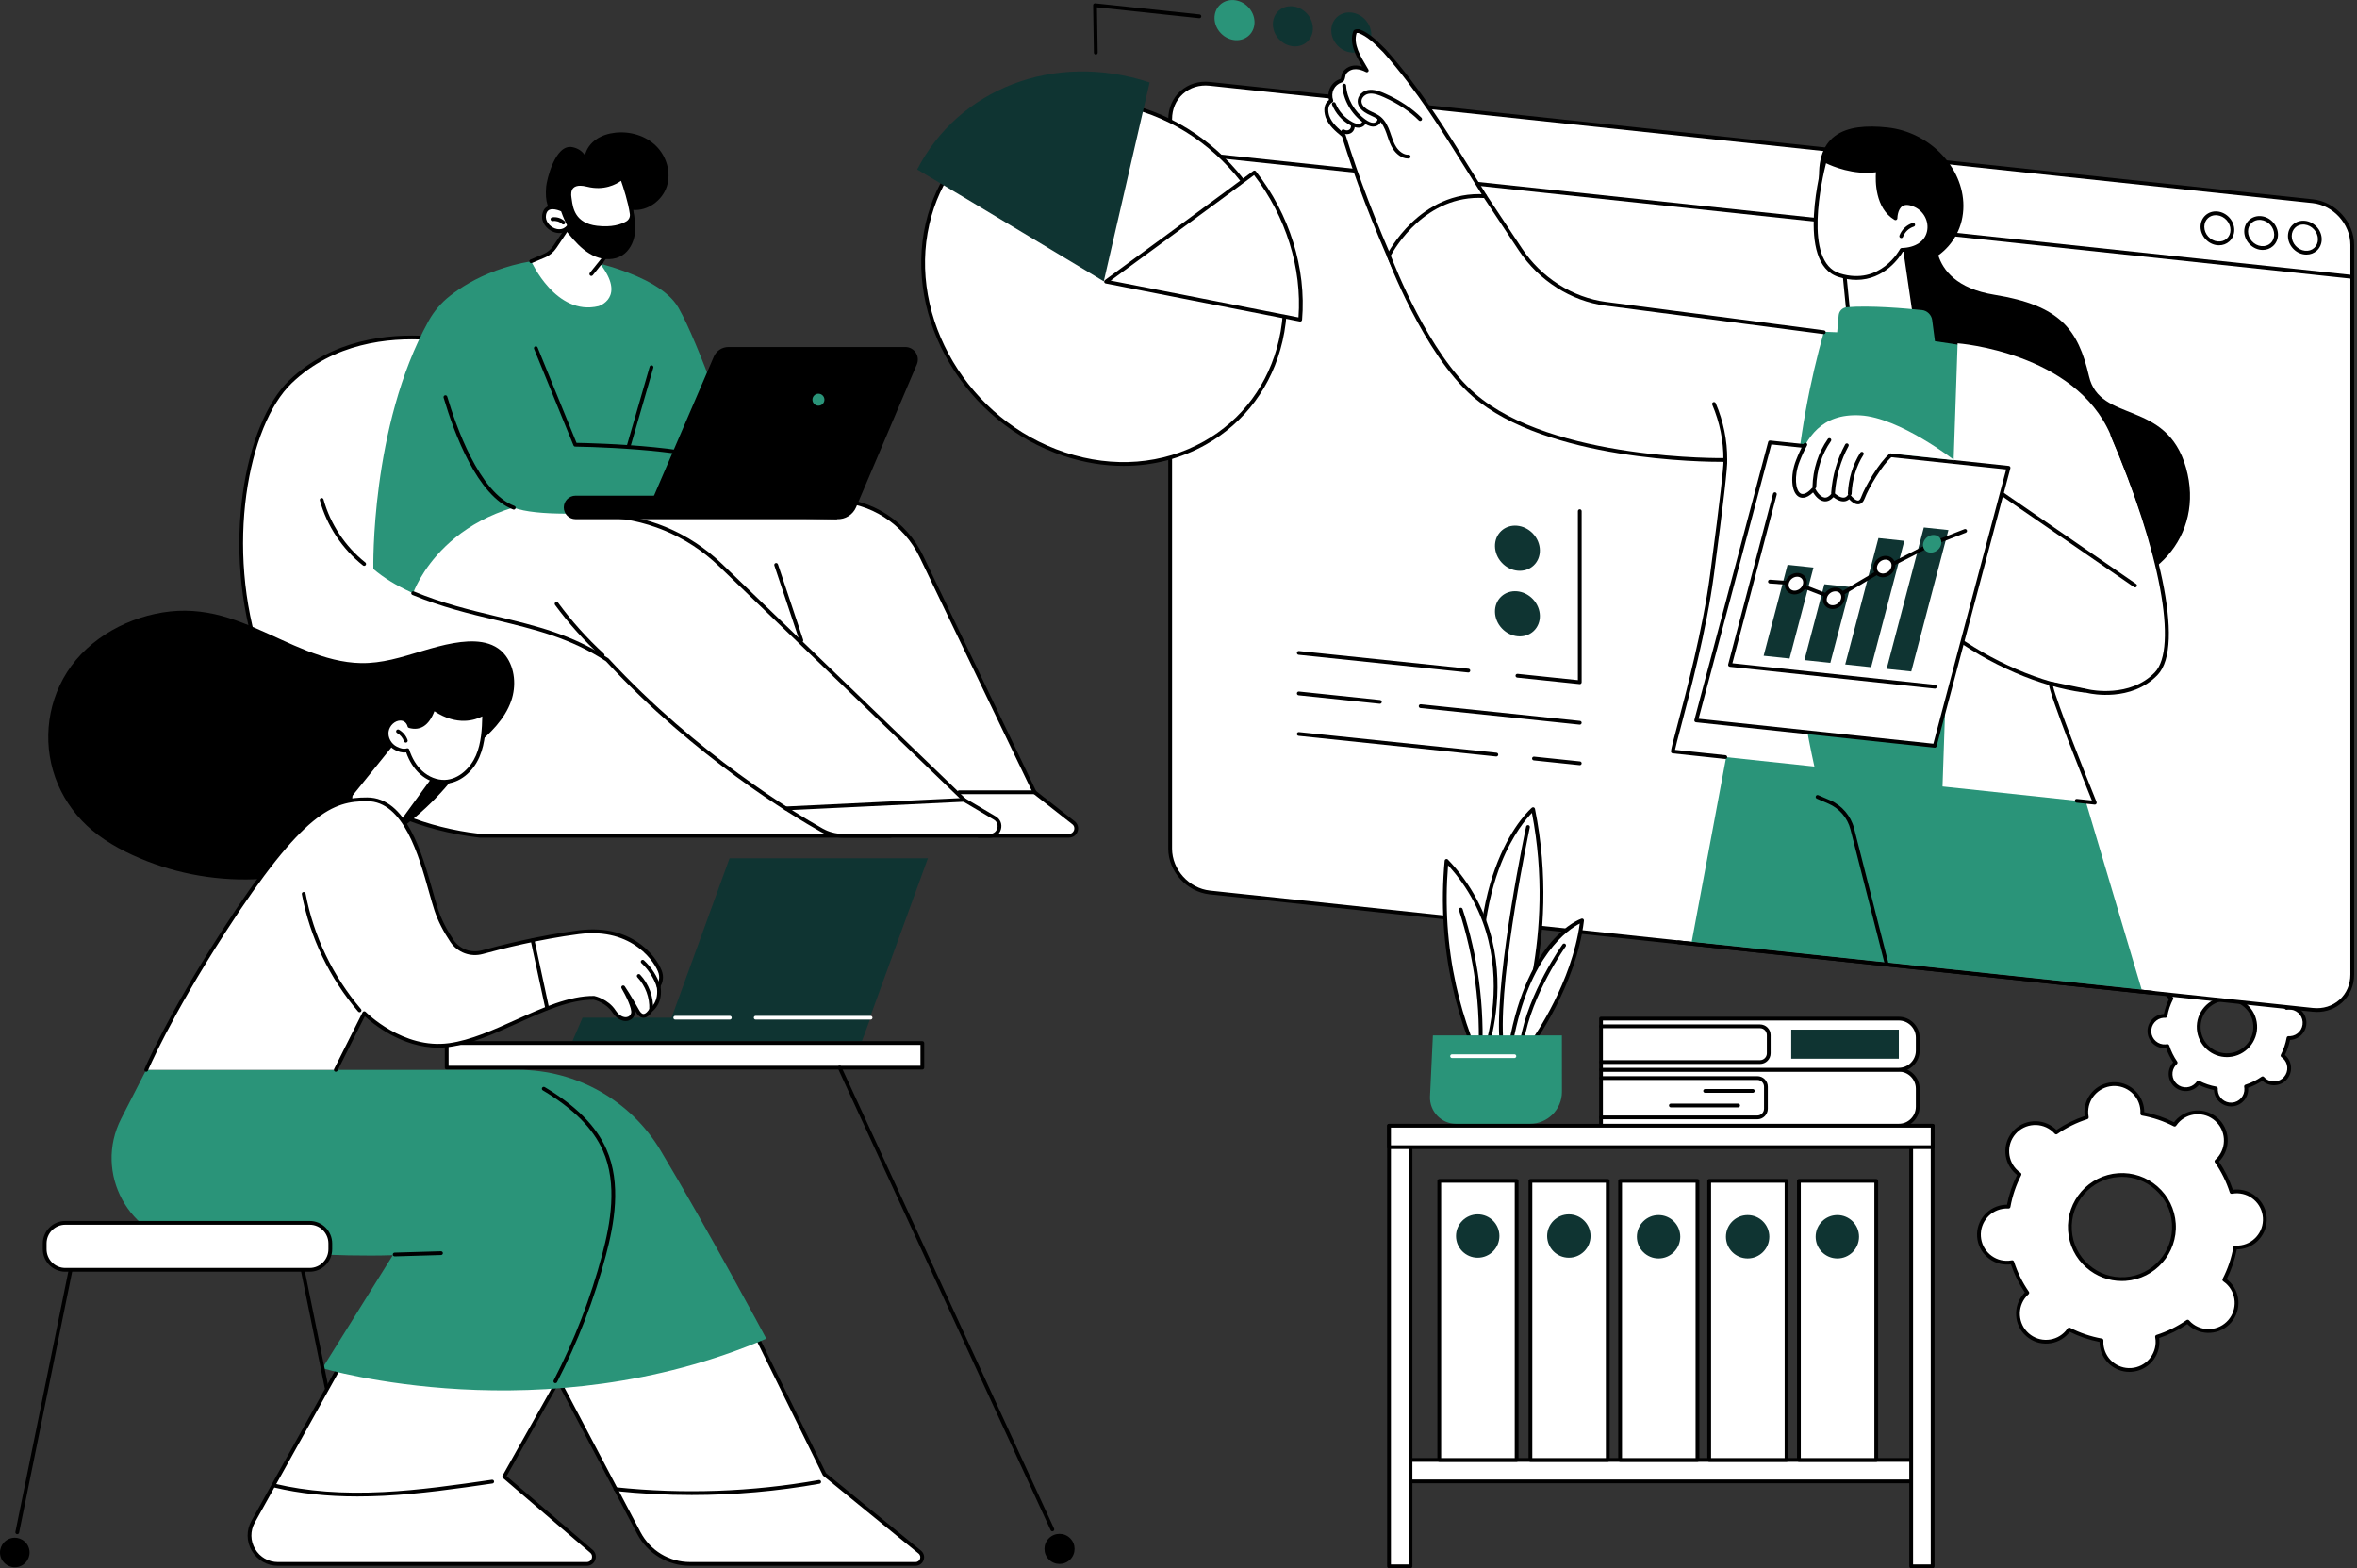 <?xml version="1.0" encoding="UTF-8"?> <svg xmlns="http://www.w3.org/2000/svg" width="484" height="322" viewBox="0 0 484 322" fill="none"><rect x="0" y="0" width="484" height="322" fill="#333333" stroke="none"/><g clip-path="url(#clip0_820_10056)"><path d="M428.422 228.734C428.437 228.971 428.471 229.2 428.515 229.429C426.247 230.154 424.133 231.206 422.23 232.533C422.075 232.36 421.913 232.193 421.735 232.036C419.343 229.941 415.703 230.182 413.608 232.573C411.512 234.966 411.751 238.603 414.145 240.699C414.322 240.855 414.509 240.994 414.701 241.124C413.637 243.185 412.871 245.418 412.45 247.763C412.22 247.751 411.987 247.747 411.75 247.763C408.576 247.973 406.172 250.716 406.382 253.888C406.591 257.061 409.333 259.464 412.507 259.255C412.743 259.239 412.974 259.206 413.201 259.162C413.925 261.43 414.978 263.543 416.304 265.447C416.131 265.602 415.964 265.764 415.809 265.941C413.713 268.334 413.953 271.971 416.346 274.067C418.737 276.163 422.378 275.922 424.473 273.53C424.63 273.353 424.769 273.164 424.899 272.974C426.962 274.039 429.195 274.804 431.539 275.223C431.526 275.454 431.523 275.686 431.539 275.923C431.748 279.096 434.49 281.499 437.664 281.29C440.837 281.081 443.241 278.337 443.031 275.165C443.016 274.929 442.982 274.699 442.94 274.472C445.208 273.747 447.321 272.695 449.225 271.368C449.38 271.54 449.542 271.707 449.72 271.864C452.111 273.96 455.752 273.719 457.847 271.327C459.943 268.934 459.703 265.297 457.31 263.202C457.132 263.045 456.946 262.906 456.754 262.776C457.817 260.715 458.583 258.483 459.004 256.137C459.235 256.149 459.467 256.153 459.705 256.137C462.879 255.928 465.282 253.185 465.073 250.012C464.863 246.84 462.121 244.436 458.948 244.645C458.712 244.661 458.481 244.695 458.254 244.739C457.53 242.471 456.477 240.357 455.151 238.453C455.324 238.299 455.491 238.137 455.646 237.959C457.742 235.566 457.502 231.929 455.109 229.833C452.717 227.738 449.077 227.979 446.981 230.37C446.825 230.548 446.686 230.736 446.555 230.926C444.493 229.862 442.26 229.096 439.916 228.677C439.928 228.447 439.932 228.215 439.916 227.977C439.706 224.805 436.965 222.401 433.791 222.61C430.618 222.82 428.214 225.563 428.423 228.735L428.422 228.734ZM446.397 251.244C446.786 257.137 442.323 262.23 436.429 262.619C430.535 263.008 425.442 258.548 425.053 252.655C424.663 246.762 429.126 241.668 435.02 241.279C440.915 240.89 446.008 245.351 446.397 251.244Z" fill="white"></path><path d="M437.272 281.689C435.782 281.689 434.361 281.156 433.23 280.165C431.996 279.083 431.256 277.586 431.147 275.947C431.138 275.819 431.135 275.683 431.137 275.541C429.009 275.129 426.954 274.432 425.019 273.468C424.934 273.581 424.85 273.685 424.763 273.783C423.68 275.018 422.183 275.757 420.544 275.866C418.901 275.976 417.323 275.439 416.088 274.357C413.538 272.124 413.283 268.233 415.516 265.684C415.6 265.587 415.694 265.489 415.794 265.39C414.583 263.599 413.623 261.653 412.934 259.598C412.793 259.617 412.659 259.631 412.531 259.64C410.89 259.749 409.31 259.212 408.075 258.13C406.841 257.048 406.101 255.551 405.992 253.912C405.768 250.531 408.34 247.597 411.721 247.374C411.849 247.365 411.987 247.362 412.126 247.363C412.538 245.236 413.235 243.181 414.2 241.245C414.086 241.159 413.982 241.075 413.885 240.99C411.335 238.757 411.08 234.867 413.313 232.317C414.394 231.082 415.893 230.343 417.532 230.234C419.17 230.125 420.753 230.662 421.988 231.744C422.085 231.828 422.182 231.921 422.282 232.022C424.075 230.809 426.021 229.849 428.076 229.162C428.056 229.022 428.042 228.89 428.034 228.759C427.81 225.378 430.381 222.444 433.762 222.221C435.402 222.112 436.983 222.648 438.218 223.731C439.452 224.813 440.192 226.31 440.301 227.948C440.31 228.078 440.313 228.212 440.312 228.353C442.439 228.765 444.494 229.462 446.43 230.426C446.514 230.313 446.599 230.208 446.685 230.111C447.768 228.876 449.265 228.137 450.905 228.027C452.539 227.918 454.126 228.455 455.36 229.537C457.91 231.77 458.165 235.66 455.932 238.21C455.848 238.309 455.754 238.405 455.654 238.504C456.866 240.295 457.826 242.241 458.514 244.296C458.655 244.277 458.789 244.263 458.917 244.254C460.559 244.145 462.138 244.682 463.373 245.764C464.607 246.846 465.347 248.343 465.456 249.982C465.68 253.363 463.109 256.297 459.727 256.52C459.599 256.529 459.463 256.532 459.322 256.531C458.91 258.658 458.213 260.713 457.248 262.649C457.362 262.735 457.466 262.819 457.563 262.904C460.113 265.137 460.369 269.027 458.135 271.577C457.052 272.812 455.556 273.551 453.916 273.66C452.275 273.769 450.695 273.232 449.46 272.15C449.362 272.064 449.265 271.973 449.166 271.872C447.375 273.083 445.429 274.044 443.374 274.732C443.394 274.872 443.408 275.004 443.416 275.136C443.64 278.518 441.069 281.451 437.688 281.675C437.549 281.684 437.411 281.689 437.274 281.689H437.272ZM424.897 272.585C424.957 272.585 425.019 272.599 425.075 272.629C427.128 273.688 429.326 274.432 431.605 274.841C431.799 274.876 431.934 275.048 431.924 275.244C431.91 275.486 431.91 275.701 431.924 275.896C432.019 277.327 432.665 278.636 433.743 279.581C434.822 280.526 436.205 280.994 437.637 280.901C440.592 280.705 442.837 278.142 442.643 275.187C442.631 274.99 442.603 274.784 442.557 274.54C442.52 274.348 442.633 274.158 442.819 274.098C445.026 273.393 447.106 272.367 449.001 271.045C449.161 270.934 449.381 270.959 449.512 271.105C449.674 271.286 449.825 271.438 449.973 271.568C451.052 272.513 452.44 272.983 453.867 272.888C455.298 272.793 456.607 272.147 457.553 271.068C459.504 268.841 459.28 265.441 457.052 263.49C456.905 263.359 456.735 263.231 456.533 263.094C456.371 262.983 456.316 262.77 456.406 262.596C457.466 260.542 458.211 258.347 458.62 256.068C458.655 255.874 458.829 255.737 459.023 255.749C459.266 255.763 459.481 255.763 459.676 255.749C462.631 255.554 464.877 252.99 464.681 250.036C464.586 248.604 463.94 247.296 462.862 246.35C461.783 245.405 460.397 244.937 458.968 245.03C458.769 245.042 458.563 245.071 458.32 245.116C458.127 245.152 457.938 245.041 457.878 244.852C457.174 242.648 456.147 240.568 454.826 238.671C454.714 238.511 454.74 238.291 454.886 238.161C455.066 237.999 455.217 237.848 455.348 237.7C457.299 235.472 457.075 232.073 454.848 230.121C453.768 229.176 452.38 228.707 450.954 228.802C449.522 228.897 448.214 229.542 447.268 230.621C447.138 230.771 447.007 230.94 446.872 231.14C446.761 231.302 446.548 231.357 446.373 231.267C444.32 230.208 442.122 229.463 439.843 229.055C439.65 229.02 439.514 228.847 439.525 228.652C439.539 228.411 439.539 228.198 439.525 227.999C439.429 226.569 438.783 225.26 437.705 224.315C436.626 223.37 435.245 222.902 433.813 222.995C430.858 223.19 428.613 225.754 428.807 228.708C428.819 228.905 428.847 229.111 428.893 229.356C428.93 229.548 428.817 229.738 428.631 229.798C426.426 230.501 424.346 231.529 422.447 232.85C422.287 232.961 422.069 232.937 421.937 232.791C421.771 232.606 421.625 232.46 421.475 232.328C420.396 231.383 419.012 230.915 417.582 231.008C416.15 231.103 414.841 231.749 413.896 232.828C411.944 235.055 412.168 238.455 414.396 240.406C414.544 240.534 414.713 240.665 414.915 240.804C415.077 240.915 415.13 241.127 415.04 241.302C413.98 243.355 413.235 245.551 412.827 247.83C412.792 248.023 412.614 248.159 412.423 248.148C412.18 248.134 411.966 248.134 411.77 248.148C408.815 248.343 406.57 250.907 406.765 253.861C406.86 255.294 407.507 256.601 408.584 257.548C409.664 258.493 411.046 258.961 412.476 258.867C412.672 258.855 412.885 258.827 413.124 258.781C413.316 258.746 413.507 258.859 413.566 259.045C414.271 261.25 415.298 263.33 416.618 265.226C416.731 265.386 416.705 265.606 416.558 265.737C416.377 265.9 416.226 266.05 416.095 266.198C414.144 268.425 414.368 271.825 416.595 273.776C417.675 274.721 419.057 275.191 420.489 275.096C421.921 275.001 423.229 274.355 424.175 273.276C424.305 273.127 424.432 272.961 424.571 272.757C424.645 272.648 424.767 272.588 424.892 272.588L424.897 272.585ZM435.708 263.03C433.023 263.03 430.46 262.07 428.421 260.284C426.195 258.332 424.86 255.633 424.666 252.679C424.265 246.582 428.898 241.293 434.995 240.89C437.952 240.695 440.803 241.661 443.029 243.612C445.255 245.563 446.59 248.262 446.784 251.217C447.185 257.314 442.552 262.603 436.455 263.006C436.205 263.022 435.957 263.03 435.708 263.03ZM435.742 241.641C435.511 241.641 435.28 241.648 435.048 241.664C429.377 242.039 425.068 246.957 425.443 252.628C425.624 255.375 426.864 257.887 428.935 259.7C431.006 261.514 433.655 262.413 436.406 262.232C442.076 261.857 446.386 256.939 446.012 251.268C445.831 248.521 444.591 246.01 442.52 244.196C440.625 242.535 438.241 241.641 435.744 241.641H435.742Z" fill="black"></path><path d="M453.335 198.264C453.344 198.393 453.362 198.518 453.384 198.641C452.153 199.035 451.007 199.605 449.973 200.325C449.889 200.232 449.801 200.14 449.706 200.056C448.408 198.919 446.432 199.049 445.294 200.348C444.156 201.646 444.287 203.621 445.585 204.757C445.682 204.842 445.784 204.917 445.886 204.988C445.308 206.107 444.893 207.317 444.665 208.589C444.54 208.582 444.414 208.581 444.285 208.589C442.563 208.704 441.258 210.192 441.372 211.913C441.487 213.636 442.975 214.94 444.697 214.825C444.826 214.817 444.951 214.799 445.074 214.774C445.467 216.006 446.039 217.152 446.758 218.184C446.664 218.269 446.573 218.357 446.488 218.454C445.35 219.752 445.481 221.726 446.779 222.863C448.077 224 450.053 223.87 451.19 222.571C451.275 222.474 451.35 222.372 451.421 222.268C452.539 222.845 453.751 223.261 455.024 223.489C455.017 223.614 455.015 223.741 455.024 223.87C455.138 225.592 456.627 226.896 458.349 226.782C460.071 226.667 461.376 225.179 461.262 223.458C461.253 223.329 461.235 223.204 461.212 223.081C462.443 222.687 463.59 222.117 464.624 221.397C464.708 221.491 464.796 221.582 464.893 221.667C466.191 222.803 468.167 222.673 469.304 221.374C470.442 220.076 470.312 218.102 469.014 216.965C468.917 216.881 468.815 216.805 468.713 216.735C469.29 215.615 469.706 214.405 469.933 213.133C470.058 213.14 470.185 213.141 470.314 213.133C472.036 213.018 473.341 211.53 473.226 209.809C473.112 208.086 471.624 206.782 469.901 206.897C469.773 206.906 469.648 206.923 469.525 206.948C469.132 205.716 468.56 204.571 467.841 203.538C467.934 203.453 468.026 203.365 468.11 203.269C469.248 201.97 469.118 199.996 467.82 198.859C466.522 197.722 464.546 197.853 463.408 199.151C463.324 199.248 463.248 199.35 463.178 199.454C462.059 198.877 460.848 198.461 459.575 198.233C459.582 198.108 459.583 197.981 459.575 197.853C459.46 196.13 457.972 194.826 456.25 194.941C454.527 195.055 453.222 196.544 453.337 198.264H453.335ZM463.091 210.481C463.303 213.68 460.881 216.444 457.681 216.655C454.483 216.866 451.718 214.445 451.507 211.246C451.296 208.048 453.717 205.283 456.917 205.072C460.115 204.861 462.88 207.282 463.091 210.481Z" fill="white"></path><path d="M458.139 227.182C457.289 227.182 456.475 226.878 455.829 226.311C455.123 225.694 454.7 224.837 454.638 223.901C454.637 223.872 454.635 223.843 454.635 223.814C453.562 223.594 452.525 223.243 451.541 222.766C451.521 222.789 451.504 222.81 451.484 222.831C450.866 223.536 450.01 223.959 449.073 224.022C448.14 224.084 447.233 223.777 446.527 223.16C445.07 221.884 444.922 219.66 446.199 218.203C446.219 218.182 446.238 218.161 446.257 218.14C445.655 217.228 445.171 216.245 444.812 215.21C444.783 215.214 444.755 215.215 444.727 215.217C443.788 215.279 442.885 214.973 442.181 214.355C441.474 213.737 441.052 212.881 440.99 211.944C440.863 210.012 442.332 208.336 444.264 208.207C444.292 208.205 444.322 208.204 444.35 208.204C444.57 207.13 444.922 206.092 445.4 205.109C445.377 205.089 445.356 205.072 445.335 205.052C443.878 203.777 443.73 201.552 445.007 200.096C445.625 199.39 446.483 198.968 447.418 198.904C448.358 198.843 449.26 199.149 449.964 199.766C449.986 199.786 450.007 199.803 450.028 199.825C450.94 199.223 451.923 198.737 452.958 198.378C452.956 198.35 452.953 198.322 452.951 198.292C452.824 196.358 454.293 194.683 456.225 194.555C457.165 194.493 458.067 194.799 458.772 195.417C459.478 196.034 459.9 196.891 459.962 197.827C459.964 197.856 459.966 197.884 459.967 197.914C461.04 198.134 462.079 198.486 463.061 198.962C463.079 198.941 463.098 198.918 463.116 198.897C463.734 198.192 464.592 197.768 465.527 197.706C466.467 197.644 467.369 197.951 468.073 198.568C469.53 199.844 469.678 202.068 468.401 203.525C468.382 203.546 468.362 203.567 468.343 203.588C468.945 204.501 469.431 205.483 469.789 206.518C469.817 206.514 469.845 206.513 469.873 206.511C470.808 206.449 471.715 206.755 472.42 207.373C473.126 207.991 473.549 208.848 473.61 209.784C473.737 211.716 472.268 213.393 470.336 213.521C470.308 213.523 470.28 213.525 470.25 213.526C470.03 214.6 469.678 215.638 469.201 216.621C469.223 216.639 469.245 216.658 469.266 216.678C470.722 217.953 470.87 220.177 469.593 221.634C468.975 222.34 468.118 222.762 467.182 222.826C466.244 222.887 465.34 222.581 464.636 221.963C464.615 221.944 464.594 221.925 464.572 221.905C463.66 222.507 462.678 222.993 461.642 223.352C461.646 223.38 461.647 223.408 461.649 223.436C461.776 225.37 460.307 227.047 458.375 227.173C458.296 227.179 458.217 227.18 458.138 227.18L458.139 227.182ZM451.423 221.886C451.482 221.886 451.544 221.9 451.6 221.93C452.699 222.497 453.876 222.896 455.094 223.114C455.286 223.149 455.424 223.322 455.413 223.517C455.408 223.626 455.406 223.739 455.413 223.851C455.461 224.58 455.79 225.248 456.341 225.729C456.891 226.211 457.6 226.448 458.326 226.401C459.832 226.301 460.976 224.995 460.878 223.489C460.871 223.376 460.853 223.267 460.834 223.16C460.797 222.968 460.909 222.778 461.096 222.718C462.276 222.342 463.389 221.793 464.403 221.085C464.564 220.974 464.784 220.999 464.914 221.145C464.988 221.228 465.064 221.307 465.148 221.381C465.698 221.863 466.406 222.102 467.133 222.053C467.862 222.006 468.53 221.675 469.012 221.126C470.007 219.991 469.893 218.258 468.757 217.264C468.672 217.19 468.582 217.123 468.493 217.061C468.331 216.95 468.278 216.737 468.368 216.563C468.935 215.464 469.333 214.288 469.551 213.071C469.586 212.877 469.759 212.741 469.954 212.752C470.063 212.757 470.174 212.759 470.287 212.752C471.793 212.652 472.938 211.346 472.839 209.84C472.791 209.11 472.462 208.443 471.911 207.961C471.361 207.479 470.653 207.241 469.926 207.289C469.813 207.296 469.704 207.313 469.595 207.333C469.405 207.37 469.213 207.255 469.153 207.069C468.776 205.888 468.227 204.776 467.52 203.762C467.408 203.602 467.434 203.382 467.58 203.252C467.661 203.178 467.742 203.101 467.816 203.016C468.811 201.881 468.697 200.148 467.561 199.154C467.012 198.672 466.305 198.433 465.576 198.482C464.847 198.53 464.18 198.86 463.697 199.409C463.623 199.494 463.558 199.583 463.495 199.675C463.384 199.837 463.171 199.891 462.996 199.802C461.897 199.235 460.723 198.837 459.502 198.617C459.309 198.582 459.173 198.41 459.184 198.215C459.189 198.105 459.191 197.995 459.184 197.882C459.136 197.152 458.807 196.485 458.256 196.003C457.706 195.521 457.003 195.283 456.273 195.331C454.767 195.431 453.622 196.737 453.721 198.243C453.728 198.355 453.745 198.466 453.765 198.574C453.802 198.765 453.689 198.955 453.502 199.015C452.322 199.392 451.209 199.942 450.195 200.648C450.035 200.761 449.815 200.734 449.684 200.588C449.61 200.507 449.535 200.426 449.45 200.352C448.901 199.87 448.193 199.631 447.465 199.68C446.736 199.728 446.069 200.059 445.586 200.608C444.591 201.742 444.706 203.476 445.842 204.47C445.926 204.544 446.016 204.611 446.106 204.672C446.268 204.783 446.323 204.996 446.233 205.17C445.666 206.268 445.268 207.443 445.049 208.663C445.014 208.856 444.842 208.992 444.646 208.981C444.537 208.976 444.426 208.973 444.313 208.981C442.807 209.082 441.663 210.387 441.761 211.893C441.809 212.624 442.138 213.29 442.689 213.773C443.239 214.255 443.947 214.492 444.674 214.445C444.787 214.438 444.896 214.42 445.005 214.401C445.197 214.366 445.387 214.476 445.447 214.665C445.824 215.845 446.374 216.957 447.08 217.973C447.191 218.133 447.166 218.353 447.02 218.483C446.939 218.557 446.858 218.633 446.784 218.719C445.789 219.855 445.903 221.587 447.038 222.583C447.587 223.065 448.297 223.304 449.022 223.255C449.751 223.207 450.419 222.877 450.901 222.328C450.975 222.243 451.04 222.153 451.104 222.064C451.178 221.955 451.299 221.893 451.426 221.893L451.423 221.886ZM457.289 217.054C455.788 217.054 454.357 216.518 453.217 215.52C451.974 214.431 451.229 212.921 451.12 211.27C450.894 207.864 453.483 204.91 456.891 204.684C458.543 204.575 460.135 205.116 461.38 206.205C462.623 207.294 463.368 208.804 463.477 210.454C463.703 213.861 461.114 216.815 457.706 217.04C457.567 217.049 457.428 217.054 457.289 217.054ZM457.306 205.446C457.185 205.446 457.063 205.45 456.942 205.459C453.962 205.656 451.697 208.241 451.895 211.219C451.99 212.662 452.641 213.984 453.73 214.936C454.818 215.889 456.214 216.361 457.655 216.266C460.635 216.069 462.899 213.484 462.702 210.505C462.607 209.062 461.956 207.741 460.867 206.789C459.87 205.916 458.618 205.446 457.306 205.446Z" fill="black"></path><path d="M103.226 72.528C103.226 72.528 76.518 62.207 59.64 78.391C42.762 94.576 41.707 164.905 98.484 171.6H182.881L103.224 72.528H103.226Z" fill="white"></path><path d="M182.884 171.989H98.487C98.471 171.989 98.457 171.989 98.441 171.987C86.471 170.576 76.345 166.264 68.344 159.171C61.376 152.993 56.173 144.892 52.884 135.091C45.286 112.465 50.207 86.902 59.373 78.113C68.194 69.655 79.692 68.492 87.79 69.005C96.535 69.56 103.301 72.143 103.368 72.169C103.432 72.194 103.488 72.234 103.53 72.289L183.187 171.361C183.28 171.477 183.299 171.637 183.234 171.771C183.169 171.905 183.033 171.991 182.884 171.991V171.989ZM98.509 171.213H182.075L102.993 72.854C102.144 72.54 95.787 70.285 87.719 69.776C79.789 69.276 68.524 70.413 59.912 78.671C50.913 87.3 46.116 112.491 53.622 134.843C60.625 155.701 76.568 168.618 98.511 171.213H98.509Z" fill="black"></path><path d="M74.782 116.19C74.698 116.19 74.613 116.162 74.541 116.106C70.283 112.728 67.139 107.984 65.686 102.749C65.628 102.543 65.75 102.329 65.956 102.272C66.162 102.214 66.377 102.336 66.433 102.543C67.842 107.621 70.892 112.223 75.024 115.501C75.191 115.634 75.219 115.877 75.087 116.046C75.011 116.143 74.897 116.192 74.782 116.192V116.19Z" fill="black"></path><path d="M93.785 124.88C86.868 123.02 80.945 120.484 76.666 116.83C76.666 116.83 76.032 87.615 87.997 65.92C89.11 63.902 90.622 62.135 92.44 60.717C96.548 57.511 104.924 52.729 118.121 52.991C118.121 52.991 135.093 55.806 139.311 63.18C143.56 70.609 150.643 91.469 150.643 91.469L93.785 124.878V124.88Z" fill="#2A9479"></path><path d="M129.103 91.962C129.068 91.962 129.031 91.957 128.996 91.947C128.79 91.887 128.672 91.672 128.73 91.466L133.409 75.292C133.469 75.086 133.684 74.968 133.89 75.026C134.096 75.086 134.214 75.301 134.156 75.507L129.476 91.681C129.427 91.852 129.272 91.96 129.103 91.96V91.962Z" fill="black"></path><path d="M84.838 121.801C84.838 121.801 91.352 102.548 118.679 102.335C136.03 102.2 157.577 102.453 170.996 102.654C178.796 102.771 185.856 107.286 189.229 114.314L212.439 162.672L220.424 168.933C221.542 169.809 220.922 171.602 219.501 171.602H173.095C171.565 171.602 170.061 171.206 168.728 170.455C162.386 166.885 142.784 155.027 124.687 135.49C112.18 127.247 99.31 127.829 84.838 121.801Z" fill="white"></path><path d="M219.502 171.989H173.096C171.506 171.989 169.93 171.576 168.539 170.793C162.817 167.573 142.735 155.532 124.436 135.788C117.142 130.992 109.728 129.216 101.879 127.335C96.368 126.016 90.671 124.65 84.691 122.159C84.493 122.076 84.398 121.849 84.481 121.652C84.564 121.453 84.791 121.362 84.988 121.442C90.912 123.909 96.578 125.268 102.058 126.58C109.99 128.481 117.48 130.275 124.901 135.165C124.927 135.183 124.95 135.202 124.972 135.225C143.204 154.908 163.218 166.906 168.917 170.115C170.192 170.833 171.636 171.213 173.094 171.213H219.5C220.081 171.213 220.423 170.828 220.548 170.467C220.673 170.107 220.643 169.595 220.185 169.236L212.201 162.975C212.153 162.938 212.116 162.891 212.09 162.838L188.879 114.48C185.547 107.54 178.693 103.155 170.99 103.039C156.488 102.821 135.64 102.589 118.681 102.721H118.677C118.464 102.721 118.29 102.548 118.29 102.335C118.29 102.121 118.461 101.947 118.676 101.945C135.644 101.813 156.496 102.045 171.002 102.263C179.001 102.383 186.119 106.937 189.58 114.144L212.752 162.419L220.664 168.623C221.305 169.127 221.548 169.948 221.282 170.719C221.017 171.49 220.317 171.986 219.502 171.986V171.989Z" fill="black"></path><path d="M203.275 171.993H200.941C200.727 171.993 200.554 171.818 200.554 171.606C200.554 171.393 200.728 171.218 200.941 171.218H203.275C204.161 171.218 204.645 170.596 204.791 170.062C204.937 169.529 204.837 168.746 204.076 168.296L197.773 164.567C197.747 164.551 197.724 164.534 197.701 164.513L147.701 116.325C141.06 109.924 132.32 106.328 123.092 106.199L118.673 106.137C118.458 106.134 118.288 105.958 118.291 105.745C118.295 105.53 118.451 105.367 118.684 105.363L123.102 105.425C132.528 105.557 141.454 109.231 148.24 115.769L198.206 163.925L204.471 167.631C205.407 168.185 205.827 169.221 205.54 170.27C205.252 171.319 204.363 171.996 203.275 171.996V171.993Z" fill="black"></path><path d="M164.556 131.872C164.394 131.872 164.243 131.77 164.188 131.606L159.011 116.117C158.942 115.914 159.053 115.694 159.255 115.626C159.458 115.557 159.678 115.668 159.747 115.87L164.924 131.36C164.993 131.562 164.882 131.782 164.679 131.851C164.639 131.865 164.597 131.87 164.556 131.87V131.872Z" fill="black"></path><path d="M123.741 134.906C123.648 134.906 123.552 134.872 123.478 134.804C119.984 131.596 116.786 128.033 113.976 124.211C113.849 124.039 113.886 123.796 114.059 123.669C114.231 123.542 114.474 123.579 114.601 123.752C117.382 127.533 120.545 131.059 124.003 134.232C124.162 134.376 124.172 134.622 124.026 134.779C123.95 134.862 123.845 134.904 123.741 134.904V134.906Z" fill="black"></path><path d="M161.337 166.379C161.131 166.379 160.96 166.217 160.95 166.01C160.939 165.795 161.105 165.614 161.32 165.603L197.951 163.84C198.145 163.831 198.348 163.995 198.358 164.21C198.369 164.424 198.203 164.606 197.988 164.616L161.357 166.379C161.357 166.379 161.344 166.379 161.337 166.379Z" fill="black"></path><path d="M212.439 163.059H196.969C196.755 163.059 196.582 162.885 196.582 162.672C196.582 162.459 196.756 162.285 196.969 162.285H212.439C212.654 162.285 212.826 162.459 212.826 162.672C212.826 162.885 212.652 163.059 212.439 163.059Z" fill="black"></path><path d="M109.086 69.173L118.122 91.313C118.122 91.313 147.03 91.708 149.76 96.318C152.489 100.928 148.092 102.754 148.092 102.754C148.092 102.754 114.75 107.711 105.506 104.248C96.26 100.785 90.509 79.98 89.253 72.203C87.998 64.426 109.086 69.173 109.086 69.173Z" fill="#2A9479"></path><path d="M105.506 104.638C105.461 104.638 105.415 104.629 105.371 104.613C98.05 101.872 93.283 89.053 91.094 81.658C91.034 81.452 91.15 81.237 91.356 81.176C91.561 81.116 91.777 81.232 91.839 81.438C93.568 87.281 98.378 101.166 105.644 103.888C105.845 103.964 105.947 104.187 105.871 104.388C105.813 104.543 105.665 104.64 105.508 104.64L105.506 104.638Z" fill="black"></path><path d="M149.759 96.708C149.627 96.708 149.496 96.639 149.424 96.518C147.276 92.89 126.095 91.813 118.116 91.704C117.961 91.702 117.82 91.607 117.762 91.463L109.671 71.639C109.59 71.441 109.686 71.215 109.885 71.134C110.084 71.053 110.309 71.148 110.39 71.347L118.383 90.933C121.453 90.986 147.393 91.565 150.093 96.124C150.202 96.308 150.141 96.546 149.958 96.655C149.896 96.692 149.827 96.71 149.76 96.71L149.759 96.708Z" fill="black"></path><path d="M171.853 106.606H118.186C116.853 106.606 115.771 105.526 115.771 104.194C115.771 102.862 116.853 101.781 118.186 101.781H175.993L171.851 106.604L171.853 106.606Z" fill="black"></path><path d="M171.852 106.6L132.529 105.887L146.586 73.216C147.104 72.025 148.279 71.254 149.578 71.254H185.902C187.744 71.254 188.987 73.131 188.267 74.826L175.807 104.131C175.14 105.703 173.559 106.69 171.852 106.6Z" fill="black"></path><path d="M169.292 82.074C169.292 82.753 168.741 83.304 168.061 83.304C167.381 83.304 166.83 82.753 166.83 82.074C166.83 81.394 167.381 80.844 168.061 80.844C168.741 80.844 169.292 81.394 169.292 82.074Z" fill="#2A9479"></path><path d="M120.369 57.894C120.281 57.894 120.192 57.864 120.12 57.804C119.955 57.667 119.934 57.422 120.071 57.258C120.379 56.887 120.812 56.386 121.274 55.849C121.975 55.034 122.769 54.109 123.266 53.489C123.399 53.322 123.642 53.294 123.811 53.43C123.979 53.563 124.005 53.808 123.871 53.975C123.368 54.605 122.568 55.534 121.862 56.354C121.404 56.887 120.974 57.385 120.668 57.755C120.59 57.846 120.481 57.894 120.369 57.894Z" fill="black"></path><path d="M117.868 44.836L113.923 50.709C113.376 51.526 112.601 52.163 111.694 52.545L109.084 53.642C109.084 53.642 114.149 64.985 122.917 62.859C122.917 62.859 128.634 61.114 123.206 54.133L124.983 51.836L117.87 44.836H117.868Z" fill="white"></path><path d="M109.085 54.033C108.934 54.033 108.789 53.943 108.728 53.795C108.645 53.598 108.737 53.371 108.936 53.287L111.545 52.189C112.384 51.835 113.095 51.251 113.604 50.494L117.549 44.621C117.669 44.443 117.908 44.396 118.088 44.515C118.266 44.635 118.313 44.876 118.193 45.054L114.249 50.927C113.657 51.809 112.826 52.491 111.848 52.903L109.238 54.001C109.189 54.022 109.138 54.031 109.087 54.031L109.085 54.033Z" fill="black"></path><path d="M121.425 56.655C121.341 56.655 121.254 56.627 121.182 56.571C121.015 56.437 120.988 56.192 121.122 56.025L124.459 51.867L117.595 45.114C117.442 44.965 117.44 44.718 117.589 44.565C117.739 44.412 117.986 44.41 118.139 44.562L125.252 51.561C125.395 51.7 125.407 51.925 125.282 52.08L121.724 56.511C121.649 56.606 121.534 56.657 121.422 56.657L121.425 56.655Z" fill="black"></path><path d="M117.528 30.212C118.636 30.43 119.52 30.991 120.12 31.892C120.415 30.543 121.316 29.367 122.457 28.588C123.599 27.808 124.965 27.4 126.339 27.247C129.352 26.911 132.545 27.836 134.709 29.955C136.873 32.075 137.861 35.413 136.923 38.292C135.984 41.172 133.024 43.343 130.002 43.108C130.358 44.767 130.602 46.483 130.338 48.159C130.074 49.836 129.236 51.485 127.809 52.409C126.196 53.452 124.049 53.413 122.271 52.687C120.492 51.958 119.029 50.624 117.754 49.189C117.01 48.351 116.317 47.471 115.6 46.611C115.233 46.171 114.865 45.726 114.469 45.311C114.212 45.041 113.888 44.858 113.689 44.542C112.608 42.821 111.865 41.603 112.155 38.29C112.263 37.055 113.953 29.51 117.526 30.212H117.528Z" fill="black"></path><path d="M127.71 36.48C127.71 36.48 129.295 40.774 129.718 43.908C129.822 44.673 129.45 45.416 128.779 45.801C127.694 46.422 125.701 47.128 122.531 46.748C117.288 46.119 117.218 42.167 116.961 40.628C116.638 38.696 117.526 37.175 120.631 37.955C124.981 39.048 127.708 36.48 127.708 36.48H127.71Z" fill="white"></path><path d="M124.264 47.241C123.716 47.241 123.124 47.208 122.487 47.13C117.39 46.52 116.887 42.872 116.644 41.118C116.622 40.959 116.601 40.817 116.58 40.688C116.383 39.506 116.614 38.572 117.249 37.987C117.977 37.317 119.148 37.18 120.729 37.576C124.808 38.6 127.34 36.293 127.446 36.194C127.541 36.106 127.675 36.071 127.802 36.099C127.928 36.129 128.031 36.221 128.076 36.342C128.142 36.52 129.681 40.711 130.105 43.852C130.228 44.774 129.786 45.67 128.975 46.132C128.036 46.669 126.513 47.237 124.264 47.237V47.241ZM119.146 38.133C118.547 38.133 118.084 38.276 117.776 38.559C117.228 39.062 117.241 39.926 117.346 40.562C117.369 40.695 117.39 40.847 117.413 41.012C117.646 42.692 118.079 45.821 122.58 46.359C125.616 46.724 127.523 46.072 128.589 45.462C129.124 45.156 129.417 44.565 129.336 43.958C129.008 41.528 127.955 38.344 127.529 37.122C126.555 37.822 124.065 39.215 120.541 38.331C120.02 38.2 119.553 38.133 119.148 38.133H119.146Z" fill="black"></path><path d="M116.89 46.297C116.89 46.297 116.082 44.748 115.538 43.117C115.538 43.117 112.244 41.405 111.744 44.041C111.244 46.675 115.235 48.904 116.89 46.298V46.297Z" fill="white"></path><path d="M114.848 47.85C114.45 47.85 114.033 47.77 113.614 47.604C112.254 47.067 111.045 45.646 111.362 43.967C111.506 43.205 111.872 42.677 112.448 42.398C113.75 41.766 115.636 42.73 115.715 42.772C115.805 42.818 115.872 42.899 115.903 42.994C116.432 44.576 117.224 46.101 117.233 46.117C117.296 46.24 117.291 46.388 117.217 46.504C116.659 47.382 115.807 47.852 114.848 47.852V47.85ZM113.477 42.959C113.227 42.959 112.989 42.998 112.786 43.096C112.438 43.265 112.221 43.597 112.124 44.111C111.886 45.362 112.86 46.473 113.899 46.883C114.285 47.036 115.567 47.421 116.439 46.267C116.208 45.804 115.652 44.645 115.22 43.395C114.833 43.216 114.116 42.961 113.477 42.961V42.959Z" fill="black"></path><path d="M115.682 46.095C115.585 46.095 115.49 46.059 115.414 45.987C114.916 45.514 114.187 45.287 113.507 45.394C113.298 45.428 113.097 45.283 113.063 45.072C113.03 44.861 113.174 44.662 113.386 44.629C114.296 44.485 115.281 44.791 115.948 45.426C116.103 45.574 116.11 45.818 115.962 45.975C115.886 46.056 115.784 46.096 115.68 46.096L115.682 46.095Z" fill="black"></path><path d="M248.416 183.245L474.902 207.344C479.391 207.821 483.029 204.573 483.029 200.088V50.298C483.029 45.813 479.391 41.79 474.902 41.312L248.416 17.214C243.927 16.738 240.289 19.986 240.289 24.471V174.261C240.289 178.746 243.927 182.768 248.416 183.247V183.245Z" fill="white"></path><path d="M475.779 207.78C475.476 207.78 475.17 207.764 474.86 207.73L248.375 183.631C243.701 183.133 239.9 178.93 239.9 174.26V24.472C239.9 22.2 240.786 20.154 242.392 18.709C244.012 17.254 246.17 16.587 248.456 16.83L474.941 40.929C479.615 41.427 483.415 45.631 483.415 50.301V200.09C483.415 202.362 482.529 204.408 480.923 205.853C479.522 207.111 477.722 207.781 475.777 207.781L475.779 207.78ZM248.457 182.861L474.943 206.96C477.016 207.18 478.951 206.581 480.406 205.276C481.848 203.981 482.64 202.139 482.64 200.09V50.299C482.64 46.014 479.15 42.156 474.86 41.7L248.376 17.601C246.305 17.381 244.368 17.979 242.914 19.285C241.471 20.58 240.679 22.422 240.679 24.47V174.26C240.679 178.545 244.169 182.403 248.459 182.859L248.457 182.861Z" fill="black"></path><path d="M483.028 57.242C483.014 57.242 483 57.242 482.988 57.24L240.248 31.411C240.035 31.389 239.88 31.198 239.903 30.984C239.926 30.771 240.117 30.616 240.329 30.639L483.069 56.468C483.282 56.49 483.437 56.681 483.414 56.895C483.393 57.094 483.224 57.242 483.028 57.242Z" fill="black"></path><path d="M473.621 52.276C473.498 52.276 473.373 52.269 473.248 52.257C471.36 52.056 469.824 50.358 469.824 48.472C469.824 47.543 470.187 46.705 470.847 46.112C471.511 45.516 472.394 45.241 473.329 45.34C475.217 45.541 476.752 47.239 476.752 49.125C476.752 50.054 476.389 50.891 475.729 51.484C475.153 52.002 474.415 52.276 473.621 52.276ZM472.957 46.097C472.353 46.097 471.797 46.302 471.365 46.69C470.872 47.133 470.599 47.766 470.599 48.472C470.599 49.973 471.823 51.326 473.329 51.486C474.047 51.562 474.711 51.358 475.21 50.909C475.703 50.466 475.976 49.832 475.976 49.127C475.976 47.626 474.752 46.273 473.246 46.112C473.147 46.102 473.052 46.097 472.957 46.097Z" fill="black"></path><path d="M464.644 51.323C464.521 51.323 464.396 51.316 464.271 51.304C462.383 51.103 460.848 49.405 460.848 47.519C460.848 46.59 461.21 45.752 461.871 45.159C462.535 44.563 463.417 44.288 464.352 44.387C466.24 44.587 467.776 46.285 467.776 48.172C467.776 49.101 467.413 49.938 466.752 50.531C466.177 51.048 465.439 51.323 464.644 51.323ZM463.981 45.143C463.377 45.143 462.82 45.349 462.389 45.736C461.895 46.18 461.623 46.813 461.623 47.519C461.623 49.02 462.846 50.373 464.352 50.533C465.072 50.609 465.735 50.404 466.233 49.956C466.726 49.512 466.999 48.879 466.999 48.173C466.999 46.672 465.775 45.319 464.269 45.159C464.171 45.149 464.076 45.143 463.981 45.143Z" fill="black"></path><path d="M455.67 50.366C455.547 50.366 455.422 50.359 455.297 50.347C453.409 50.146 451.873 48.448 451.873 46.562C451.873 45.633 452.236 44.795 452.896 44.202C453.56 43.606 454.442 43.331 455.378 43.43C457.265 43.63 458.801 45.328 458.801 47.215C458.801 48.144 458.438 48.981 457.778 49.574C457.202 50.092 456.466 50.366 455.67 50.366ZM455.006 44.186C454.402 44.186 453.845 44.392 453.414 44.779C452.921 45.223 452.648 45.856 452.648 46.562C452.648 48.063 453.872 49.416 455.378 49.576C456.098 49.652 456.76 49.447 457.258 48.999C457.751 48.555 458.024 47.922 458.024 47.216C458.024 45.715 456.801 44.362 455.297 44.202C455.198 44.192 455.103 44.186 455.008 44.186H455.006Z" fill="black"></path><path d="M253.832 86.236C267.877 72.801 267.133 49.249 252.168 33.63C237.203 18.011 213.685 16.24 199.639 29.674C185.594 43.109 186.338 66.662 201.303 82.281C216.268 97.9 239.786 99.671 253.832 86.236Z" fill="white"></path><path d="M230.741 95.661C226.699 95.661 222.564 94.987 218.462 93.631C198.284 86.952 185.555 65.52 190.088 45.853C192.209 36.654 197.803 29.101 205.844 24.582C214.493 19.722 224.843 18.895 234.99 22.254C255.168 28.933 267.897 50.367 263.364 70.032C261.244 79.231 255.647 86.786 247.608 91.303C242.455 94.197 236.698 95.661 230.741 95.661ZM222.714 21C216.886 21 211.26 22.43 206.225 25.258C198.378 29.667 192.916 37.043 190.845 46.028C186.401 65.312 198.899 86.338 218.707 92.894C228.643 96.182 238.771 95.376 247.228 90.626C255.075 86.216 260.538 78.84 262.609 69.856C267.054 50.571 254.556 29.546 234.747 22.99C230.727 21.66 226.674 20.998 222.715 20.998L222.714 21Z" fill="black"></path><path d="M188.34 34.803C196.805 18.336 216.365 10.46 236.07 16.924L226.655 57.767C226.655 57.767 194.745 38.558 188.34 34.803Z" fill="#0F3432"></path><path d="M257.593 35.414C264.602 44.356 267.867 55.294 266.992 65.638C257.218 63.734 227.127 57.826 227.127 57.826C227.127 57.826 252.573 39.201 257.593 35.414Z" fill="white"></path><path d="M266.99 66.028C266.965 66.028 266.94 66.026 266.916 66.02C257.253 64.138 227.35 58.266 227.05 58.206C226.899 58.176 226.779 58.06 226.746 57.911C226.712 57.761 226.77 57.605 226.895 57.513C227.149 57.327 252.396 38.846 257.358 35.105C257.527 34.978 257.767 35.01 257.897 35.175C264.815 44 268.27 55.115 267.377 65.672C267.368 65.781 267.312 65.883 267.224 65.948C267.155 65.999 267.074 66.028 266.99 66.028ZM228.068 57.617C233.001 58.585 257.54 63.402 266.637 65.176C267.377 55.062 264.068 44.457 257.52 35.955C252.452 39.757 232.149 54.629 228.068 57.617Z" fill="black"></path><path d="M280.483 9.806C282.034 8.32 281.951 5.716 280.295 3.991C278.64 2.266 276.041 2.073 274.489 3.559C272.938 5.045 273.021 7.648 274.676 9.373C276.332 11.098 278.931 11.292 280.483 9.806Z" fill="#0F3432"></path><path d="M268.489 8.528C270.04 7.042 269.956 4.439 268.301 2.714C266.646 0.989 264.047 0.795 262.495 2.282C260.943 3.768 261.027 6.371 262.682 8.096C264.337 9.821 266.937 10.015 268.489 8.528Z" fill="#0F3432"></path><path d="M256.5 7.255C258.052 5.769 257.968 3.166 256.313 1.441C254.658 -0.284 252.058 -0.478 250.507 1.008C248.955 2.494 249.039 5.098 250.694 6.823C252.349 8.548 254.949 8.741 256.5 7.255Z" fill="#2A9479"></path><path d="M225.016 11.204C224.805 11.204 224.633 11.036 224.629 10.823L224.469 1.082C224.467 0.971 224.513 0.864 224.596 0.79C224.678 0.714 224.788 0.679 224.899 0.689L246.334 2.97C246.547 2.993 246.702 3.183 246.679 3.397C246.656 3.61 246.459 3.765 246.253 3.742L225.252 1.508L225.406 10.81C225.409 11.025 225.238 11.201 225.024 11.204C225.022 11.204 225.018 11.204 225.016 11.204Z" fill="black"></path><path d="M324.395 157.116C324.381 157.116 324.369 157.116 324.355 157.114L314.949 156.132C314.736 156.109 314.581 155.919 314.604 155.706C314.625 155.494 314.813 155.339 315.03 155.362L324.436 156.343C324.649 156.366 324.804 156.556 324.781 156.769C324.76 156.968 324.593 157.116 324.395 157.116Z" fill="black"></path><path d="M307.267 155.33C307.252 155.33 307.24 155.33 307.226 155.329L266.66 151.093C266.447 151.07 266.292 150.88 266.315 150.667C266.336 150.455 266.526 150.3 266.741 150.323L307.307 154.558C307.52 154.581 307.675 154.771 307.652 154.984C307.631 155.182 307.464 155.33 307.267 155.33Z" fill="black"></path><path d="M324.395 148.794C324.381 148.794 324.369 148.794 324.355 148.792L291.683 145.382C291.47 145.359 291.315 145.169 291.338 144.956C291.361 144.744 291.546 144.589 291.764 144.612L324.436 148.022C324.649 148.045 324.804 148.235 324.781 148.447C324.76 148.646 324.592 148.794 324.395 148.794Z" fill="black"></path><path d="M283.351 144.509C283.337 144.509 283.325 144.509 283.311 144.507L266.66 142.769C266.447 142.746 266.292 142.556 266.315 142.343C266.336 142.13 266.526 141.975 266.741 141.998L283.392 143.737C283.605 143.76 283.76 143.95 283.737 144.163C283.716 144.361 283.549 144.509 283.351 144.509Z" fill="black"></path><path d="M324.396 140.472C324.382 140.472 324.37 140.472 324.356 140.471L311.554 139.135C311.341 139.112 311.186 138.922 311.209 138.709C311.23 138.496 311.419 138.342 311.635 138.364L324.009 139.656V104.957C324.009 104.743 324.183 104.57 324.396 104.57C324.609 104.57 324.784 104.745 324.784 104.957V140.087C324.784 140.196 324.738 140.302 324.655 140.376C324.583 140.441 324.491 140.476 324.396 140.476V140.472Z" fill="black"></path><path d="M301.518 138.086C301.504 138.086 301.492 138.086 301.478 138.084L266.66 134.449C266.447 134.426 266.292 134.236 266.315 134.023C266.336 133.81 266.526 133.655 266.741 133.678L301.559 137.313C301.772 137.336 301.927 137.526 301.904 137.739C301.883 137.938 301.716 138.086 301.518 138.086Z" fill="black"></path><path d="M314.924 129.575C316.688 127.921 316.629 124.995 314.791 123.038C312.953 121.081 310.034 120.836 308.27 122.49C306.506 124.144 306.566 127.07 308.403 129.027C310.241 130.983 313.161 131.229 314.924 129.575Z" fill="#0F3432"></path><path d="M314.924 116.11C316.688 114.456 316.629 111.53 314.791 109.573C312.953 107.617 310.034 107.371 308.27 109.025C306.506 110.679 306.566 113.606 308.403 115.562C310.241 117.519 313.161 117.764 314.924 116.11Z" fill="#0F3432"></path><path d="M439.8 203.241L347.381 193.406L362.899 110.227L414.81 119.202L439.8 203.241Z" fill="#2A9479"></path><path d="M387.351 198.052C387.179 198.052 387.02 197.936 386.976 197.76L379.977 170.275C379.384 167.944 377.697 165.978 375.464 165.016L373.074 163.987C372.877 163.902 372.787 163.673 372.872 163.476C372.956 163.279 373.183 163.189 373.382 163.274L375.772 164.303C378.225 165.361 380.078 167.522 380.729 170.083L387.728 197.568C387.781 197.775 387.656 197.987 387.448 198.039C387.416 198.048 387.385 198.052 387.353 198.052H387.351Z" fill="black"></path><path d="M387.55 26.17C396.18 27.088 403.175 34.297 403.175 42.272C403.175 46.523 401.185 50.132 398.022 52.437C398.969 55.428 401.738 59.262 409.55 60.527C422.994 62.704 426.727 67.576 428.969 77.264C431.209 86.95 444.903 81.943 448.887 96.044C452.87 110.143 441.914 121.66 427.974 120.922C414.031 120.185 386.895 74.528 386.895 74.528L384.935 54.553C378.095 52.655 374.777 46.472 373.782 39.316C372.122 27.37 378.923 25.251 387.55 26.17Z" fill="black"></path><path d="M390.812 48.625L393.552 67.306L379.77 66.587L378.482 53.49L390.812 48.625Z" fill="white"></path><path d="M393.553 67.692C393.553 67.692 393.539 67.692 393.533 67.692L379.751 66.973C379.559 66.962 379.404 66.814 379.385 66.623L378.098 53.526C378.08 53.354 378.18 53.192 378.341 53.127L390.67 48.261C390.779 48.218 390.904 48.228 391.006 48.286C391.108 48.346 391.179 48.448 391.197 48.566L393.937 67.245C393.954 67.36 393.917 67.478 393.84 67.562C393.766 67.643 393.662 67.689 393.553 67.689V67.692ZM380.123 66.214L393.1 66.892L390.499 49.164L378.897 53.741L380.123 66.214Z" fill="black"></path><path d="M385.648 34.925C385.648 34.925 384.718 42.135 389.231 44.824C389.231 44.824 389.231 40.224 393.363 42.179C397.508 44.141 397.522 51.12 390.508 51.319C390.508 51.319 386.456 59.228 377.686 56.518C368.917 53.808 374.717 32.961 374.717 32.961C374.717 32.961 379.944 35.838 385.648 34.925Z" fill="white"></path><path d="M381.212 57.463C380.099 57.463 378.885 57.289 377.572 56.884C368.546 54.095 374.102 33.719 374.342 32.854C374.373 32.739 374.456 32.646 374.565 32.6C374.675 32.555 374.8 32.562 374.904 32.618C374.955 32.646 380.088 35.419 385.584 34.539C385.704 34.52 385.827 34.559 385.915 34.643C386.004 34.728 386.046 34.849 386.03 34.971C386.021 35.037 385.26 41.37 388.9 44.133C389.011 43.392 389.334 42.243 390.255 41.66C391.084 41.136 392.185 41.191 393.527 41.826C395.721 42.864 396.959 45.304 396.471 47.63C395.966 50.034 393.83 51.542 390.739 51.695C390.124 52.74 387.02 57.465 381.21 57.465L381.212 57.463ZM374.97 33.521C374.196 36.573 370.194 53.791 377.802 56.142C386.16 58.725 390.124 51.211 390.163 51.136C390.228 51.009 390.355 50.928 390.498 50.924C393.324 50.845 395.276 49.552 395.714 47.469C396.13 45.491 395.071 43.411 393.197 42.524C392.113 42.011 391.264 41.94 390.674 42.311C389.638 42.964 389.621 44.799 389.621 44.819C389.621 44.958 389.545 45.086 389.424 45.155C389.302 45.223 389.154 45.222 389.034 45.151C385.012 42.757 385.09 37.103 385.216 35.372C380.534 35.956 376.321 34.17 374.972 33.519L374.97 33.521Z" fill="black"></path><path d="M390.41 48.886C390.366 48.886 390.32 48.879 390.275 48.862C390.074 48.788 389.972 48.564 390.046 48.364C390.498 47.143 391.511 46.18 392.752 45.788C392.957 45.723 393.175 45.837 393.24 46.041C393.305 46.245 393.191 46.464 392.987 46.529C391.97 46.851 391.143 47.637 390.773 48.635C390.715 48.791 390.567 48.888 390.408 48.888L390.41 48.886Z" fill="black"></path><path d="M414.059 141.306L354.285 133.785L368.752 67.988C368.752 67.988 391.849 67.913 412.344 72.838L414.057 141.306H414.059Z" fill="#2A9479"></path><path d="M397.461 71.04L396.764 65.715C396.625 64.654 395.732 63.778 394.675 63.669C391.298 63.319 384.033 62.68 379.255 63.081C378.329 63.158 377.635 63.855 377.556 64.784L377.174 69.196L397.461 71.04Z" fill="#2A9479"></path><path d="M304.275 44.432C302.521 47.316 300.495 50.01 298.118 52.38C296.869 53.626 295.541 54.8 294.092 55.815C292.669 56.811 291.146 57.67 289.577 58.437C289.149 58.646 288.717 58.847 288.282 59.044C280.396 43.275 275.96 27.905 275.96 27.905C269.68 22.709 273.317 20.726 273.317 20.726C272.334 16.707 275.511 16.697 275.511 16.697C276.446 12.074 280.65 14.472 280.65 14.472C277.211 9.062 275.525 0.633 285.525 12.014C291.435 18.741 299.018 30.866 305.837 41.684C305.338 42.615 304.821 43.533 304.275 44.432Z" fill="white"></path><path d="M287.66 58.175C287.485 58.175 287.327 58.057 287.283 57.879C287.172 57.427 286.952 57.101 286.675 56.69C286.578 56.545 286.476 56.396 286.376 56.234C286.367 56.218 286.358 56.202 286.351 56.186C281.785 45.93 278.259 36.726 275.574 28.053C274.21 26.936 272.819 25.769 272.208 24.074C271.699 22.496 271.955 21.229 272.9 20.529C272.68 19.698 272.759 18.803 273.133 18.032C273.547 17.175 274.279 16.533 275.197 16.223C275.209 16.22 275.221 16.216 275.235 16.213C275.334 16.19 275.392 15.905 275.443 15.653C275.507 15.336 275.579 14.977 275.792 14.684C276.745 13.517 278.106 13.174 279.709 13.667C279.705 13.654 279.701 13.644 279.7 13.633C278.393 11.434 277 8.808 277.903 6.378C277.925 6.319 277.962 6.266 278.009 6.224C278.333 5.933 278.847 5.988 279.094 6.014C279.127 6.018 279.159 6.025 279.191 6.037C281.179 6.79 282.655 8.258 284.083 9.679C284.264 9.861 284.446 10.04 284.625 10.216C291.568 18.05 296.712 26.318 302.157 35.072C303.192 36.738 304.231 38.408 305.286 40.078C305.401 40.259 305.346 40.498 305.165 40.612C304.985 40.727 304.744 40.672 304.629 40.491C303.575 38.819 302.534 37.148 301.496 35.482C296.067 26.758 290.941 18.516 284.06 10.751C283.896 10.593 283.715 10.411 283.532 10.23C282.174 8.879 280.77 7.482 278.96 6.781C278.756 6.762 278.643 6.769 278.583 6.781C277.84 9.032 279.351 11.548 280.688 13.776L280.985 14.274C281.005 14.305 281.019 14.339 281.028 14.372C281.028 14.372 281.028 14.372 281.028 14.374C281.04 14.423 281.043 14.473 281.036 14.522V14.524C281.029 14.566 281.017 14.608 280.996 14.647C280.982 14.673 280.966 14.698 280.945 14.721C280.945 14.721 280.943 14.722 280.941 14.724C280.911 14.758 280.876 14.784 280.839 14.803C280.802 14.823 280.762 14.835 280.721 14.842C280.721 14.842 280.721 14.842 280.719 14.842C280.681 14.847 280.644 14.845 280.607 14.84C280.571 14.833 280.536 14.821 280.503 14.803C279.282 14.179 277.585 13.732 276.435 15.139C276.334 15.28 276.282 15.539 276.232 15.792C276.146 16.22 276.028 16.806 275.457 16.948C274.746 17.193 274.179 17.691 273.858 18.354C273.531 19.032 273.492 19.832 273.751 20.548C273.816 20.726 273.74 20.925 273.575 21.018C272.465 21.639 272.719 23.035 272.969 23.811C273.517 25.329 274.813 26.39 276.183 27.513C276.241 27.56 276.285 27.625 276.308 27.697C278.986 36.367 282.51 45.569 287.077 55.831C287.168 55.975 287.258 56.109 287.346 56.239C287.642 56.677 287.922 57.091 288.067 57.678C288.118 57.886 287.991 58.097 287.781 58.147C287.751 58.154 287.72 58.157 287.688 58.157L287.66 58.175Z" fill="black"></path><path d="M289.103 32.551C287.8 32.551 286.667 31.539 286.076 30.64C285.528 29.808 285.216 28.88 284.913 27.985C284.839 27.767 284.765 27.548 284.69 27.33C284.362 26.408 283.871 25.257 282.974 24.545C282.548 24.205 282.052 23.976 281.527 23.734C281.275 23.617 281.023 23.501 280.778 23.373C280.047 22.989 279.121 22.319 278.859 21.307C278.711 20.739 278.815 20.146 279.148 19.634C279.539 19.034 280.206 18.604 280.932 18.485C282.131 18.288 283.357 18.738 284.505 19.254C287.488 20.596 289.975 22.252 291.898 24.175C292.049 24.326 292.049 24.573 291.898 24.724C291.746 24.875 291.5 24.875 291.348 24.724C289.494 22.868 287.085 21.267 284.186 19.963C283.15 19.497 282.055 19.088 281.058 19.252C280.551 19.336 280.069 19.644 279.799 20.06C279.649 20.29 279.494 20.661 279.611 21.115C279.801 21.851 280.548 22.377 281.139 22.688C281.372 22.811 281.613 22.922 281.853 23.032C282.397 23.283 282.958 23.542 283.459 23.939C284.51 24.775 285.059 26.053 285.422 27.073C285.501 27.293 285.575 27.517 285.651 27.738C285.951 28.627 286.234 29.466 286.725 30.214C287.27 31.041 288.256 31.843 289.233 31.771C289.445 31.755 289.633 31.916 289.649 32.128C289.665 32.341 289.504 32.528 289.291 32.544C289.228 32.549 289.166 32.551 289.105 32.551H289.103Z" fill="black"></path><path d="M281.995 25.993C281.182 25.993 280.437 25.53 279.947 25.18C277.471 23.413 275.821 20.508 275.641 17.596C275.627 17.381 275.791 17.198 276.004 17.184C276.214 17.17 276.402 17.334 276.416 17.547C276.582 20.23 278.109 22.914 280.398 24.546C281.044 25.008 281.541 25.22 282.009 25.215C282.267 25.212 282.527 25.101 282.689 24.923C282.77 24.833 282.864 24.686 282.848 24.485C282.83 24.272 282.989 24.084 283.202 24.066C283.42 24.049 283.603 24.207 283.621 24.42C283.653 24.793 283.526 25.157 283.263 25.444C282.957 25.78 282.492 25.984 282.018 25.989C282.011 25.989 282.002 25.989 281.995 25.989V25.993Z" fill="black"></path><path d="M278.935 26.217C278.454 26.217 277.934 26.06 277.314 25.729C275.617 24.821 274.238 23.28 273.535 21.499C273.456 21.3 273.555 21.075 273.754 20.996C273.954 20.917 274.178 21.015 274.257 21.214C274.895 22.828 276.142 24.223 277.681 25.047C278.221 25.335 278.637 25.462 279.012 25.441C279.341 25.423 279.708 25.231 279.769 24.901C279.81 24.689 280.014 24.552 280.222 24.591C280.433 24.63 280.572 24.834 280.532 25.043C280.41 25.692 279.803 26.173 279.054 26.215C279.014 26.217 278.975 26.218 278.935 26.218V26.217Z" fill="black"></path><path d="M276.568 27.541C276.249 27.541 275.924 27.458 275.637 27.293C275.452 27.185 275.388 26.948 275.496 26.763C275.603 26.578 275.839 26.515 276.026 26.622C276.355 26.812 276.778 26.816 277.056 26.631C277.331 26.448 277.47 26.084 277.403 25.725C277.362 25.514 277.502 25.311 277.713 25.273C277.922 25.232 278.127 25.371 278.165 25.582C278.29 26.242 278.018 26.923 277.487 27.277C277.222 27.454 276.899 27.543 276.568 27.543V27.541Z" fill="black"></path><path d="M374.505 68.212L329.712 62.37C322.745 61.462 316.265 57.338 312.221 51.239L304.955 40.282C291.622 39.376 285.021 52.737 285.021 52.737C285.021 52.737 292.448 72.254 302.674 81.131C318.811 95.138 351.03 94.642 351.03 94.642C351.186 95.753 353.219 105.52 351.54 118.111C349.445 133.828 343.519 153 343.519 154.302L372.575 157.394C369.554 143.748 366.952 125.232 368.385 103.866C369.324 89.877 371.777 77.895 374.507 68.21L374.505 68.212Z" fill="white"></path><path d="M354.284 155.838C354.27 155.838 354.256 155.838 354.243 155.837L343.476 154.691C343.279 154.67 343.129 154.503 343.129 154.306C343.129 153.896 343.518 152.411 344.397 149.092C346.239 142.142 349.668 129.202 351.153 118.066C353.421 101.049 353.884 96.122 353.909 94.836C350.001 94.854 317.58 94.59 302.419 81.428C292.235 72.586 284.873 52.798 284.801 52.599C284.764 52.499 284.771 52.39 284.817 52.295C284.882 52.161 291.56 38.989 304.979 39.901C305.101 39.91 305.21 39.973 305.277 40.073L312.543 51.03C316.504 57.004 322.94 61.1 329.761 61.99L374.554 67.83C374.767 67.858 374.917 68.052 374.888 68.265C374.86 68.478 374.666 68.627 374.453 68.599L329.662 62.757C322.622 61.839 315.982 57.614 311.899 51.458L304.738 40.661C292.712 39.964 286.347 51.077 285.59 52.49C286.31 54.389 293.377 72.551 302.929 80.842C318.77 94.593 353.923 94.062 354.277 94.056C354.492 94.051 354.641 94.195 354.67 94.391C354.814 95.422 353.891 103.421 351.924 118.17C350.432 129.355 346.995 142.325 345.149 149.293C344.58 151.438 344.11 153.213 343.959 153.966L354.326 155.069C354.539 155.092 354.694 155.282 354.671 155.497C354.65 155.696 354.481 155.844 354.286 155.844L354.284 155.838Z" fill="black"></path><path d="M354.284 94.747H354.28C354.065 94.746 353.893 94.57 353.896 94.357C353.93 90.595 353.137 86.701 351.603 83.094C351.519 82.897 351.612 82.67 351.81 82.585C352.005 82.502 352.234 82.594 352.318 82.791C353.893 86.493 354.708 90.496 354.673 94.364C354.671 94.576 354.499 94.747 354.286 94.747H354.284Z" fill="black"></path><path d="M401.986 70.494L398.887 161.486L430.158 164.819C430.158 164.819 421.171 142.696 421.097 140.343L429.047 141.978C429.047 141.978 437.452 143.841 442.75 138.343C448.047 132.844 442.892 111.395 433.397 89.279C426.093 72.273 401.986 70.492 401.986 70.492V70.494Z" fill="white"></path><path d="M430.157 165.207C430.143 165.207 430.131 165.207 430.117 165.205L426.401 164.809C426.188 164.786 426.033 164.595 426.056 164.382C426.079 164.169 426.265 164.014 426.484 164.037L429.555 164.364C428.086 160.732 420.778 142.556 420.709 140.355C420.706 140.237 420.757 140.123 420.848 140.047C420.938 139.971 421.061 139.94 421.176 139.964L429.125 141.599C429.213 141.618 437.392 143.348 442.471 138.074C447.285 133.077 443.564 113.092 433.422 89.474C433.338 89.276 433.429 89.049 433.627 88.965C433.826 88.881 434.053 88.972 434.137 89.169C442.812 109.371 448.927 132.495 443.031 138.613C437.645 144.203 429.316 142.435 428.963 142.357L421.567 140.837C422.328 144.178 428.178 158.916 430.518 164.674C430.569 164.8 430.55 164.945 430.469 165.054C430.395 165.152 430.281 165.209 430.159 165.209L430.157 165.207Z" fill="black"></path><path d="M427.916 142.191C427.9 142.191 427.883 142.191 427.867 142.187C419.025 141.066 408.326 136.446 399.949 130.127C399.778 129.999 399.744 129.754 399.873 129.583C400.002 129.413 400.245 129.379 400.417 129.508C408.694 135.749 419.25 140.313 427.966 141.418C428.179 141.445 428.328 141.64 428.302 141.851C428.277 142.046 428.11 142.191 427.918 142.191H427.916Z" fill="black"></path><path d="M438.431 120.619C438.355 120.619 438.278 120.596 438.211 120.55L405.015 97.685C404.839 97.563 404.795 97.322 404.916 97.144C405.038 96.969 405.279 96.923 405.457 97.046L438.653 119.911C438.829 120.033 438.873 120.274 438.752 120.452C438.676 120.561 438.554 120.619 438.431 120.619Z" fill="black"></path><path d="M348.309 147.92L397.296 153.132L412.445 96.052L363.459 90.84L348.309 147.92Z" fill="white"></path><path d="M397.296 153.52C397.282 153.52 397.268 153.52 397.256 153.518L348.268 148.306C348.155 148.294 348.053 148.234 347.99 148.141C347.926 148.048 347.905 147.932 347.935 147.822L363.086 90.742C363.135 90.558 363.313 90.434 363.501 90.456L412.487 95.667C412.6 95.68 412.702 95.739 412.765 95.833C412.829 95.926 412.85 96.042 412.82 96.151L397.671 153.231C397.625 153.402 397.471 153.52 397.296 153.52ZM348.8 147.581L397.006 152.711L411.954 96.389L363.748 91.26L348.8 147.581Z" fill="black"></path><path d="M397.331 141.006L355.25 136.528L364.467 101.469L406.546 105.947L397.331 141.006Z" fill="white"></path><path d="M397.33 141.394C397.315 141.394 397.301 141.394 397.289 141.392L355.21 136.914C355.097 136.902 354.995 136.842 354.932 136.749C354.868 136.656 354.847 136.54 354.876 136.43L364.091 101.371C364.146 101.164 364.357 101.04 364.565 101.095C364.773 101.149 364.896 101.361 364.841 101.568L355.74 136.191L397.37 140.62C397.583 140.643 397.738 140.833 397.715 141.048C397.694 141.246 397.525 141.394 397.33 141.394Z" fill="black"></path><path d="M367.478 135.215L362.158 134.65L367.068 115.973L372.388 116.537L367.478 135.215Z" fill="#0F3432"></path><path d="M375.853 136.105L370.533 135.539L374.626 119.965L379.946 120.531L375.853 136.105Z" fill="#0F3432"></path><path d="M384.228 136.997L378.908 136.431L385.729 110.484L391.049 111.051L384.228 136.997Z" fill="#0F3432"></path><path d="M392.469 137.874L387.416 137.337L395.048 108.305L400.099 108.841L392.469 137.874Z" fill="#0F3432"></path><path d="M376.604 123.239C376.557 123.239 376.509 123.23 376.463 123.212L368.711 120.186L363.421 119.807C363.208 119.792 363.046 119.607 363.062 119.392C363.077 119.178 363.264 119.017 363.475 119.033L368.824 119.415C368.863 119.419 368.901 119.427 368.938 119.441L376.569 122.42L387.146 116.16L396.585 111.314C396.598 111.309 396.61 111.302 396.62 111.298L403.39 108.655C403.591 108.578 403.814 108.676 403.894 108.875C403.973 109.074 403.873 109.299 403.674 109.379L396.922 112.014L387.521 116.839L376.801 123.186C376.742 123.221 376.673 123.24 376.604 123.24V123.239Z" fill="black"></path><path d="M388.748 116.529C388.485 117.527 387.457 118.248 386.449 118.141C385.442 118.033 384.838 117.138 385.1 116.142C385.363 115.144 386.391 114.423 387.399 114.53C388.406 114.637 389.01 115.533 388.748 116.529Z" fill="white"></path><path d="M386.644 118.539C386.564 118.539 386.487 118.535 386.408 118.527C385.812 118.463 385.309 118.173 384.988 117.708C384.661 117.235 384.567 116.642 384.726 116.044C385.034 114.87 386.249 114.019 387.44 114.145C388.035 114.209 388.538 114.499 388.859 114.963C389.187 115.439 389.28 116.03 389.121 116.628C388.834 117.724 387.753 118.539 386.644 118.539ZM387.195 114.907C386.425 114.907 385.677 115.476 385.476 116.239C385.377 116.617 385.43 116.982 385.627 117.267C385.818 117.541 386.124 117.715 386.49 117.754C387.316 117.842 388.156 117.247 388.371 116.431C388.47 116.054 388.417 115.688 388.22 115.403C388.029 115.129 387.723 114.955 387.357 114.916C387.302 114.911 387.248 114.907 387.195 114.907Z" fill="black"></path><path d="M398.585 111.849C398.323 112.847 397.295 113.568 396.287 113.461C395.28 113.354 394.676 112.458 394.938 111.462C395.201 110.465 396.229 109.743 397.236 109.85C398.244 109.958 398.848 110.853 398.585 111.849Z" fill="#2A9479"></path><path d="M378.427 123.045C378.165 124.042 377.136 124.764 376.129 124.656C375.122 124.549 374.518 123.653 374.78 122.658C375.042 121.66 376.071 120.938 377.078 121.046C378.086 121.153 378.69 122.049 378.427 123.045Z" fill="white"></path><path d="M376.324 125.055C376.245 125.055 376.167 125.051 376.088 125.042C375.493 124.979 374.989 124.689 374.668 124.224C374.341 123.751 374.248 123.158 374.404 122.56C374.712 121.386 375.928 120.534 377.118 120.661C377.713 120.724 378.217 121.015 378.537 121.479C378.865 121.952 378.958 122.545 378.802 123.144C378.513 124.24 377.433 125.055 376.324 125.055ZM376.875 121.423C376.105 121.423 375.357 121.991 375.156 122.755C375.058 123.133 375.11 123.497 375.308 123.782C375.498 124.057 375.804 124.231 376.171 124.27C376.997 124.358 377.837 123.763 378.051 122.947C378.15 122.568 378.097 122.204 377.9 121.919C377.71 121.645 377.403 121.47 377.037 121.432C376.982 121.426 376.928 121.423 376.875 121.423Z" fill="black"></path><path d="M370.607 120.045C370.345 121.042 369.316 121.764 368.309 121.656C367.301 121.549 366.697 120.653 366.96 119.658C367.222 118.66 368.251 117.938 369.258 118.046C370.265 118.153 370.869 119.049 370.607 120.045Z" fill="white"></path><path d="M368.503 122.054C368.424 122.054 368.347 122.051 368.267 122.042C367.672 121.979 367.169 121.688 366.848 121.224C366.521 120.749 366.427 120.157 366.584 119.559C366.892 118.386 368.116 117.536 369.298 117.661C369.893 117.724 370.397 118.014 370.717 118.479C371.045 118.954 371.138 119.545 370.981 120.143C370.694 121.24 369.613 122.054 368.503 122.054ZM369.055 118.423C368.285 118.423 367.537 118.991 367.334 119.755C367.236 120.131 367.288 120.497 367.486 120.782C367.676 121.057 367.982 121.231 368.349 121.269C369.178 121.357 370.014 120.763 370.229 119.946C370.328 119.568 370.275 119.204 370.078 118.919C369.888 118.644 369.581 118.47 369.215 118.431C369.16 118.426 369.106 118.423 369.053 118.423H369.055Z" fill="black"></path><path d="M388.332 93.122L401.348 94.507C401.348 94.507 390.058 85.712 381.976 85.286C373.895 84.861 370.966 90.023 369.159 94.679C367.353 99.335 368.952 104.279 372.391 100.468C372.391 100.468 374.237 104.353 376.455 101.538C376.455 101.538 378.502 103.574 379.735 101.923C379.735 101.923 381.688 104.518 382.542 102.222C383.396 99.926 386.3 94.85 388.332 93.122Z" fill="white"></path><path d="M381.535 103.558C380.807 103.558 380.106 102.928 379.719 102.509C379.416 102.775 379.066 102.923 378.671 102.951C377.794 103.016 376.938 102.444 376.493 102.087C375.892 102.727 375.253 103.012 374.587 102.937C373.511 102.815 372.701 101.752 372.305 101.114C370.836 102.535 369.816 102.277 369.32 101.971C367.828 101.054 367.589 97.649 368.795 94.538C369.327 93.169 369.83 92.08 370.382 91.111C370.487 90.924 370.723 90.859 370.91 90.965C371.097 91.07 371.162 91.308 371.056 91.494C370.524 92.43 370.035 93.488 369.519 94.82C368.378 97.76 368.688 100.672 369.727 101.311C370.498 101.786 371.546 100.823 372.1 100.209C372.187 100.113 372.317 100.067 372.444 100.086C372.572 100.106 372.683 100.186 372.738 100.303C372.97 100.788 373.768 102.067 374.673 102.168C375.147 102.221 375.649 101.928 376.147 101.299C376.216 101.212 376.318 101.158 376.429 101.151C376.54 101.144 376.648 101.184 376.727 101.262C377.002 101.534 377.877 102.233 378.615 102.177C378.93 102.154 379.192 101.994 379.419 101.691C379.493 101.592 379.608 101.536 379.729 101.536C379.835 101.529 379.967 101.592 380.041 101.691C380.333 102.078 381.094 102.85 381.598 102.778C381.823 102.745 382.017 102.513 382.176 102.087C383.044 99.754 385.867 94.987 387.989 93.183C388.153 93.044 388.397 93.064 388.537 93.227C388.676 93.391 388.656 93.636 388.492 93.775C386.494 95.473 383.724 100.151 382.905 102.356C382.64 103.069 382.237 103.468 381.711 103.544C381.653 103.553 381.593 103.556 381.536 103.556L381.535 103.558Z" fill="black"></path><path d="M379.841 101.767C379.841 101.767 379.83 101.767 379.825 101.767C379.61 101.758 379.443 101.579 379.452 101.364C379.568 98.331 380.448 95.424 382 92.959C382.114 92.777 382.354 92.723 382.535 92.837C382.717 92.951 382.771 93.191 382.657 93.372C381.177 95.721 380.337 98.494 380.228 101.394C380.219 101.603 380.048 101.767 379.841 101.767Z" fill="black"></path><path d="M376.412 101.595C376.403 101.595 376.393 101.595 376.384 101.595C376.171 101.579 376.009 101.394 376.025 101.181C376.273 97.664 377.268 94.229 378.902 91.245C379.004 91.057 379.24 90.988 379.429 91.09C379.617 91.192 379.686 91.428 379.582 91.616C378.002 94.502 377.039 97.828 376.798 101.234C376.784 101.438 376.613 101.595 376.41 101.595H376.412Z" fill="black"></path><path d="M372.575 100.352C372.575 100.352 372.57 100.352 372.566 100.352C372.351 100.346 372.182 100.169 372.188 99.954C372.276 96.349 373.364 92.951 375.338 90.127C375.461 89.951 375.703 89.909 375.879 90.03C376.055 90.153 376.097 90.394 375.976 90.57C374.09 93.269 373.049 96.519 372.964 99.972C372.959 100.183 372.786 100.35 372.577 100.35L372.575 100.352Z" fill="black"></path><path d="M442.192 204.252C442.177 204.252 442.163 204.252 442.151 204.25L344.592 193.868C344.378 193.846 344.223 193.656 344.246 193.441C344.269 193.228 344.463 193.073 344.673 193.096L442.232 203.476C442.445 203.499 442.6 203.689 442.577 203.903C442.556 204.102 442.387 204.25 442.192 204.25V204.252Z" fill="black"></path><path d="M189.397 214.16H91.728V219.215H189.397V214.16Z" fill="white"></path><path d="M189.398 219.603H91.729C91.514 219.603 91.342 219.429 91.342 219.216V214.161C91.342 213.946 91.516 213.773 91.729 213.773H189.398C189.613 213.773 189.785 213.948 189.785 214.161V219.216C189.785 219.43 189.611 219.603 189.398 219.603ZM92.118 218.827H189.011V214.548H92.118V218.827Z" fill="black"></path><path d="M216.098 314.42C215.951 314.42 215.811 314.336 215.746 314.195L172.061 219.362C171.971 219.167 172.056 218.938 172.251 218.848C172.447 218.758 172.678 218.845 172.766 219.038L216.451 313.871C216.54 314.067 216.456 314.297 216.26 314.385C216.208 314.41 216.153 314.42 216.098 314.42Z" fill="black"></path><path d="M219.754 320.215C220.961 319.009 220.961 317.054 219.754 315.848C218.547 314.642 216.59 314.642 215.383 315.848C214.176 317.054 214.176 319.009 215.383 320.215C216.59 321.421 218.547 321.421 219.754 320.215Z" fill="black"></path><path d="M177.008 213.406H136.281L149.813 176.227H190.54L177.008 213.406Z" fill="#0F3432"></path><path d="M119.618 208.965H178.774L177.009 213.73H117.564L119.618 208.965Z" fill="#0F3432"></path><path d="M149.868 209.352H138.657C138.442 209.352 138.27 209.178 138.27 208.965C138.27 208.752 138.444 208.578 138.657 208.578H149.868C150.083 208.578 150.255 208.752 150.255 208.965C150.255 209.178 150.081 209.352 149.868 209.352Z" fill="white"></path><path d="M178.773 209.352H155.176C154.962 209.352 154.789 209.178 154.789 208.965C154.789 208.752 154.963 208.578 155.176 208.578H178.773C178.988 208.578 179.16 208.752 179.16 208.965C179.16 209.178 178.986 209.352 178.773 209.352Z" fill="white"></path><path d="M103.86 134.674C101.363 131.313 96.901 131.408 93.164 132.051C88.803 132.8 84.674 134.463 80.37 135.44C78.33 135.902 76.254 136.189 74.158 136.158C72.265 136.128 70.381 135.843 68.54 135.401C64.784 134.496 61.23 132.927 57.726 131.335C54.204 129.735 50.69 128.071 46.995 126.899C43.102 125.662 39.071 125.111 34.994 125.546C26.68 126.434 18.281 130.895 13.745 138.049C9.388 144.922 8.699 153.604 11.906 161.073C13.468 164.712 15.883 167.942 18.921 170.481C22.223 173.24 26.145 175.237 30.133 176.803C38.132 179.942 46.872 181.137 55.424 180.335C63.484 179.578 71.291 177.009 78.223 172.83C84.79 168.871 90.522 163.556 94.927 157.281C95.847 155.97 96.702 154.617 97.501 153.229C100.558 150.686 103.656 147.72 104.982 143.884C106.011 140.91 105.776 137.255 103.86 134.678V134.674Z" fill="black"></path><path d="M72.954 162.148L79.836 153.369C80.32 152.752 84.006 151.46 84.582 151.993L88.058 158.995C88.551 159.45 88.63 160.2 88.245 160.751L83.183 167.968C82.322 169.197 80.854 169.853 79.365 169.668C77.471 169.434 74.915 168.5 72.841 165.514C72.133 164.493 72.186 163.126 72.952 162.148H72.954Z" fill="white"></path><path d="M72.156 163.429C72.071 163.429 71.985 163.401 71.912 163.343C71.745 163.209 71.719 162.965 71.854 162.798L80.186 152.469C80.32 152.302 80.564 152.275 80.732 152.411C80.899 152.545 80.926 152.789 80.79 152.956L72.458 163.285C72.383 163.38 72.27 163.429 72.156 163.429Z" fill="black"></path><path d="M82.494 169.251C82.415 169.251 82.336 169.227 82.267 169.177C82.094 169.051 82.056 168.809 82.181 168.635L88.668 159.711C88.794 159.537 89.037 159.5 89.211 159.625C89.383 159.751 89.422 159.992 89.297 160.167L82.809 169.091C82.734 169.195 82.616 169.251 82.496 169.251H82.494Z" fill="black"></path><path d="M84.08 149.092C84.08 149.092 83.761 147.63 82.319 147.569C80.899 147.509 79.608 148.774 79.413 150.18C79.217 151.586 80.061 153.046 81.338 153.671C82.058 154.025 82.762 154.278 83.668 154.039C84.213 155.752 85.121 157.378 86.447 158.592C87.774 159.806 89.546 160.581 91.344 160.524C94.354 160.429 96.907 158.036 98.098 155.272C99.288 152.508 99.385 149.413 99.436 146.404C99.436 146.404 95.115 149.745 89.012 145.441C88.053 148.273 86.529 149.772 84.082 149.092H84.08Z" fill="white"></path><path d="M91.158 160.913C89.407 160.913 87.604 160.178 86.183 158.878C84.98 157.776 84.024 156.263 83.406 154.486C82.501 154.619 81.78 154.319 81.166 154.018C79.711 153.305 78.813 151.669 79.028 150.126C79.26 148.463 80.766 147.111 82.335 147.18C83.547 147.231 84.168 148.139 84.39 148.769C86.34 149.214 87.697 148.111 88.643 145.315C88.682 145.199 88.773 145.109 88.891 145.07C89.008 145.032 89.136 145.051 89.235 145.123C95.013 149.198 99.03 146.225 99.197 146.096C99.315 146.006 99.475 145.991 99.609 146.057C99.743 146.124 99.826 146.262 99.822 146.409C99.777 149.117 99.719 152.485 98.452 155.424C97.056 158.663 94.272 160.817 91.355 160.91C91.29 160.912 91.225 160.913 91.158 160.913ZM83.665 153.648C83.83 153.648 83.982 153.754 84.034 153.919C84.605 155.71 85.528 157.227 86.706 158.304C88.034 159.518 89.716 160.185 91.329 160.134C94.303 160.039 96.691 157.546 97.737 155.116C98.838 152.561 98.981 149.599 99.032 147.094C97.605 147.838 93.912 149.138 89.203 146.04C88.083 148.964 86.324 150.113 83.973 149.462C83.834 149.423 83.728 149.313 83.698 149.172C83.686 149.117 83.415 148 82.3 147.952C81.138 147.905 79.972 148.968 79.796 150.229C79.625 151.451 80.345 152.749 81.505 153.319C82.249 153.683 82.825 153.856 83.564 153.661C83.598 153.652 83.631 153.648 83.665 153.648Z" fill="black"></path><path d="M83.335 152.48C83.173 152.48 83.023 152.378 82.967 152.218C82.722 151.502 82.201 150.877 81.54 150.508C81.354 150.404 81.287 150.166 81.391 149.98C81.496 149.793 81.732 149.726 81.919 149.83C82.745 150.293 83.395 151.071 83.701 151.966C83.77 152.169 83.662 152.389 83.46 152.459C83.419 152.473 83.376 152.48 83.335 152.48Z" fill="black"></path><path d="M99.264 146.915C99.122 146.915 98.984 146.835 98.916 146.7C98.82 146.508 98.898 146.276 99.09 146.181C99.889 145.785 100.578 145.187 101.085 144.453C101.207 144.277 101.448 144.231 101.626 144.355C101.802 144.476 101.846 144.717 101.725 144.895C101.143 145.738 100.353 146.424 99.435 146.878C99.38 146.906 99.321 146.918 99.263 146.918L99.264 146.915Z" fill="black"></path><path d="M74.109 272.724L51.987 312.439C49.817 316.333 52.635 321.121 57.096 321.121H120.482C121.855 321.121 122.489 319.412 121.445 318.519L103.537 303.186L121.966 270.395L74.109 272.722V272.724Z" fill="white"></path><path d="M120.479 321.509H57.093C54.86 321.509 52.851 320.36 51.718 318.437C50.586 316.514 50.56 314.2 51.645 312.25L73.767 272.535C73.832 272.417 73.954 272.343 74.088 272.336L121.944 270.008C122.094 270.001 122.219 270.072 122.293 270.191C122.367 270.311 122.371 270.462 122.302 270.585L104.027 303.099L121.693 318.224C122.293 318.738 122.504 319.549 122.23 320.29C121.955 321.03 121.268 321.509 120.477 321.509H120.479ZM74.343 273.102L52.324 312.628C51.373 314.335 51.398 316.36 52.388 318.044C53.379 319.728 55.139 320.735 57.093 320.735H120.479C121.039 320.735 121.376 320.367 121.504 320.022C121.631 319.677 121.617 319.179 121.191 318.815L103.282 303.482C103.142 303.363 103.106 303.158 103.196 302.998L121.282 270.819L74.343 273.103V273.102Z" fill="black"></path><path d="M73.457 307.267C67.162 307.267 61.516 306.658 56.31 305.423C56.102 305.374 55.972 305.164 56.023 304.957C56.072 304.749 56.28 304.619 56.489 304.668C63.041 306.222 70.314 306.774 78.721 306.356C86.193 305.984 93.727 304.892 101.015 303.836C101.228 303.806 101.423 303.952 101.455 304.163C101.486 304.374 101.339 304.571 101.127 304.603C93.822 305.662 86.271 306.757 78.762 307.13C76.942 307.22 75.176 307.265 73.459 307.265L73.457 307.267Z" fill="black"></path><path d="M106.158 267.221L131.185 314.767C133.24 318.672 137.292 321.118 141.709 321.118H187.995C189.289 321.118 189.867 319.495 188.865 318.677L169.305 302.721L154.989 273.608L106.156 267.219L106.158 267.221Z" fill="white"></path><path d="M187.994 321.507H141.708C137.135 321.507 132.97 318.994 130.841 314.949L105.814 267.402C105.747 267.274 105.756 267.119 105.839 266.999C105.921 266.879 106.062 266.816 106.207 266.835L155.039 273.224C155.168 273.242 155.281 273.321 155.337 273.437L169.616 302.474L189.111 318.375C189.695 318.852 189.91 319.621 189.657 320.331C189.403 321.042 188.751 321.502 187.994 321.502V321.507ZM106.848 267.703L131.526 314.588C133.521 318.378 137.422 320.731 141.706 320.731H187.992C188.507 320.731 188.81 320.393 188.922 320.075C189.035 319.758 189.014 319.302 188.616 318.978L169.056 303.023C169.012 302.987 168.978 302.943 168.954 302.892L154.729 273.965L106.846 267.699L106.848 267.703Z" fill="black"></path><path d="M142.04 306.968C136.797 306.968 131.555 306.694 126.328 306.143C126.115 306.12 125.96 305.93 125.983 305.717C126.006 305.504 126.198 305.35 126.409 305.372C140.327 306.836 154.369 306.338 168.148 303.893C168.357 303.856 168.56 303.996 168.597 304.206C168.634 304.417 168.493 304.618 168.284 304.656C159.608 306.196 150.828 306.968 142.04 306.968Z" fill="black"></path><path d="M66.205 280.933C66.205 280.933 111.602 294.473 157.356 274.866C157.356 274.866 145.499 252.674 135.631 236.201C129.489 225.946 118.403 219.672 106.442 219.672H30.017L24.89 229.673C19.167 240.838 26.474 254.265 38.965 255.526C54.892 257.135 69.292 258.085 80.668 257.726L66.205 280.933Z" fill="#2A9479"></path><path d="M114.041 284.003C113.981 284.003 113.921 283.989 113.863 283.959C113.673 283.86 113.599 283.626 113.696 283.436C117.944 275.212 121.298 266.506 123.665 257.558C125.33 251.266 126.849 243.16 123.808 236.273C121.777 231.673 117.736 227.623 111.458 223.885C111.273 223.776 111.213 223.537 111.322 223.354C111.431 223.169 111.671 223.109 111.854 223.218C118.277 227.04 122.419 231.207 124.518 235.958C127.658 243.065 126.113 251.34 124.416 257.755C122.035 266.757 118.66 275.516 114.386 283.79C114.318 283.923 114.182 283.999 114.041 283.999V284.003Z" fill="black"></path><path d="M81.046 257.972C80.836 257.972 80.664 257.807 80.658 257.596C80.653 257.381 80.82 257.203 81.035 257.196L90.545 256.918C90.748 256.913 90.938 257.08 90.945 257.295C90.95 257.509 90.783 257.687 90.568 257.694L81.058 257.972C81.058 257.972 81.051 257.972 81.046 257.972Z" fill="black"></path><path d="M30.018 219.673H68.951L74.798 208.033C74.798 208.033 82.474 215.925 92.259 214.579C102.043 213.233 112.751 204.799 121.963 204.882C121.963 204.882 124.626 205.448 126.066 207.655C127.507 209.863 129.611 209.532 129.972 208.128C130.333 206.722 127.965 202.732 127.965 202.732C127.965 202.732 129.201 204.539 130.893 207.581C132.2 209.932 133.635 207.421 133.635 207.421C133.635 207.421 135.854 205.959 135.222 202.41C135.222 202.41 136.046 201.308 135.629 199.786C135.211 198.264 130.856 189.852 118.803 191.418C110.914 192.443 103.331 194.333 99.035 195.517C96.684 196.165 94.184 195.241 92.821 193.221C91.68 191.528 90.415 189.315 89.602 186.871C87.409 180.292 84.683 164.134 75.407 164.125C68.418 164.118 62.249 165.962 45.83 191.418C34.491 208.999 30.018 219.673 30.018 219.673Z" fill="white"></path><path d="M30.018 220.06C29.969 220.06 29.918 220.05 29.869 220.03C29.672 219.948 29.578 219.721 29.661 219.523C29.705 219.416 34.279 208.616 45.505 191.209C61.927 165.744 68.255 163.738 75.37 163.738H75.408C83.47 163.747 86.7 175.279 88.838 182.91C89.255 184.403 89.617 185.691 89.971 186.75C90.648 188.784 91.716 190.888 93.144 193.005C94.414 194.89 96.74 195.748 98.934 195.145C102.872 194.061 110.682 192.083 118.755 191.034C130.678 189.486 135.395 197.462 136.007 199.684C136.383 201.053 135.862 202.118 135.633 202.496C136.16 205.808 134.342 207.381 133.93 207.69C133.742 207.995 133.06 208.975 132.136 208.975H132.127C131.528 208.971 131 208.567 130.558 207.77C130.496 207.657 130.434 207.548 130.373 207.439C130.412 207.736 130.41 208.004 130.352 208.225C130.165 208.954 129.579 209.483 128.823 209.607C127.724 209.788 126.572 209.137 125.745 207.866C124.5 205.957 122.23 205.343 121.922 205.267C117.047 205.232 111.806 207.599 106.264 210.097C101.645 212.181 96.869 214.335 92.316 214.961C91.54 215.068 90.773 215.118 90.025 215.118C82.463 215.118 76.463 210.099 74.915 208.674L69.303 219.845C69.206 220.037 68.973 220.115 68.781 220.018C68.589 219.921 68.512 219.689 68.609 219.497L74.456 207.858C74.512 207.745 74.619 207.668 74.743 207.648C74.868 207.629 74.993 207.671 75.081 207.761C75.156 207.838 82.743 215.496 92.211 214.192C96.652 213.581 101.377 211.451 105.945 209.39C111.336 206.96 116.917 204.444 121.971 204.492C121.997 204.492 122.022 204.495 122.048 204.5C122.163 204.525 124.885 205.127 126.396 207.442C127.168 208.625 128.092 208.941 128.698 208.839C129.152 208.765 129.489 208.463 129.6 208.03C129.834 207.12 128.518 204.418 127.634 202.927C127.527 202.748 127.583 202.516 127.759 202.403C127.936 202.29 128.17 202.338 128.288 202.51C128.3 202.528 129.554 204.368 131.234 207.391C131.438 207.757 131.759 208.194 132.13 208.197H132.134C132.634 208.197 133.157 207.479 133.3 207.228C133.33 207.175 133.372 207.129 133.423 207.096C133.504 207.041 135.417 205.711 134.841 202.475C134.821 202.369 134.848 202.26 134.911 202.174C134.939 202.135 135.614 201.194 135.255 199.885C134.716 197.928 130.109 190.336 118.852 191.8C110.827 192.843 103.055 194.81 99.137 195.889C96.622 196.581 93.954 195.595 92.498 193.434C91.031 191.258 89.932 189.09 89.231 186.991C88.872 185.912 88.509 184.616 88.088 183.115C86.013 175.709 82.879 164.518 75.405 164.509H75.368C68.5 164.509 62.368 166.487 46.155 191.624C34.969 208.968 30.418 219.712 30.374 219.819C30.313 219.967 30.168 220.057 30.017 220.057L30.018 220.06Z" fill="black"></path><path d="M133.714 207.657C133.714 207.657 133.701 207.657 133.694 207.657C133.479 207.647 133.316 207.465 133.326 207.251C133.442 204.86 132.528 202.396 130.88 200.659C130.732 200.505 130.739 200.258 130.894 200.111C131.049 199.963 131.296 199.97 131.444 200.125C133.235 202.013 134.228 204.689 134.101 207.288C134.091 207.495 133.92 207.657 133.714 207.657Z" fill="black"></path><path d="M135.241 202.93C135.079 202.93 134.927 202.826 134.873 202.665C134.251 200.792 133.157 199.094 131.71 197.754C131.553 197.608 131.544 197.363 131.689 197.206C131.835 197.05 132.08 197.039 132.236 197.185C133.779 198.616 134.945 200.426 135.609 202.422C135.676 202.626 135.566 202.844 135.362 202.913C135.322 202.927 135.281 202.932 135.241 202.932V202.93Z" fill="black"></path><path d="M112.361 207.388C112.181 207.388 112.021 207.263 111.982 207.082L108.98 193.15C108.934 192.94 109.068 192.734 109.277 192.689C109.49 192.643 109.693 192.777 109.739 192.986L112.741 206.918C112.787 207.128 112.653 207.334 112.444 207.379C112.416 207.385 112.389 207.388 112.361 207.388Z" fill="black"></path><path d="M73.837 207.838C73.728 207.838 73.619 207.792 73.543 207.703C67.661 200.826 63.665 192.495 61.984 183.607C61.943 183.396 62.082 183.194 62.294 183.155C62.505 183.116 62.707 183.254 62.746 183.465C64.401 192.218 68.339 200.427 74.131 207.201C74.27 207.365 74.251 207.609 74.089 207.748C74.015 207.81 73.927 207.842 73.837 207.842V207.838Z" fill="black"></path><path d="M3.542 315.007C3.516 315.007 3.491 315.006 3.465 315C3.255 314.958 3.12 314.752 3.162 314.543L15.412 254.283C15.454 254.074 15.662 253.938 15.87 253.98C16.079 254.023 16.215 254.228 16.173 254.438L3.923 314.698C3.886 314.882 3.724 315.009 3.542 315.009V315.007Z" fill="black"></path><path d="M5.991 318.079C6.375 319.71 5.363 321.343 3.732 321.726C2.099 322.11 0.465 321.098 0.081 319.467C-0.303 317.836 0.71 316.203 2.342 315.82C3.975 315.436 5.609 316.448 5.993 318.077L5.991 318.079Z" fill="black"></path><path d="M67.062 285.292C66.881 285.292 66.719 285.165 66.682 284.98L60.473 254.438C60.43 254.228 60.566 254.023 60.776 253.98C60.989 253.938 61.191 254.074 61.233 254.283L67.443 284.825C67.485 285.035 67.35 285.241 67.14 285.283C67.114 285.288 67.087 285.29 67.062 285.29V285.292Z" fill="black"></path><path d="M13.411 260.734H63.598C65.935 260.734 67.83 258.841 67.83 256.506V255.317C67.83 252.981 65.935 251.088 63.598 251.088H13.411C11.074 251.088 9.18 252.981 9.18 255.317V256.506C9.18 258.841 11.074 260.734 13.411 260.734Z" fill="white"></path><path d="M63.595 261.119H13.408C10.862 261.119 8.789 259.048 8.789 256.504V255.315C8.789 252.77 10.862 250.699 13.408 250.699H63.595C66.142 250.699 68.215 252.77 68.215 255.315V256.504C68.215 259.048 66.142 261.119 63.595 261.119ZM13.408 251.473C11.29 251.473 9.564 253.196 9.564 255.315V256.504C9.564 258.621 11.288 260.345 13.408 260.345H63.595C65.714 260.345 67.44 258.623 67.44 256.504V255.315C67.44 253.198 65.716 251.473 63.595 251.473H13.408Z" fill="black"></path><path d="M287.436 299.768V304.172H394.19V299.768H287.436Z" fill="white"></path><path d="M394.19 304.561H287.436C287.221 304.561 287.049 304.387 287.049 304.174V299.77C287.049 299.555 287.223 299.383 287.436 299.383H394.19C394.405 299.383 394.578 299.557 394.578 299.77V304.174C394.578 304.389 394.403 304.561 394.19 304.561ZM287.824 303.785H393.803V300.157H287.824V303.785Z" fill="black"></path><path d="M369.399 299.77H385.285V242.469H369.399V299.77Z" fill="white"></path><path d="M385.282 300.156H369.395C369.18 300.156 369.008 299.982 369.008 299.769V242.469C369.008 242.254 369.182 242.082 369.395 242.082H385.282C385.497 242.082 385.669 242.256 385.669 242.469V299.769C385.669 299.984 385.495 300.156 385.282 300.156ZM369.783 299.38H384.893V242.856H369.783V299.38Z" fill="black"></path><path d="M377.291 258.392C379.752 258.392 381.747 256.399 381.747 253.94C381.747 251.481 379.752 249.488 377.291 249.488C374.831 249.488 372.836 251.481 372.836 253.94C372.836 256.399 374.831 258.392 377.291 258.392Z" fill="#0F3432"></path><path d="M350.975 299.77H366.861V242.469H350.975V299.77Z" fill="white"></path><path d="M366.862 300.156H350.975C350.76 300.156 350.588 299.982 350.588 299.769V242.469C350.588 242.254 350.762 242.082 350.975 242.082H366.862C367.077 242.082 367.249 242.256 367.249 242.469V299.769C367.249 299.984 367.075 300.156 366.862 300.156ZM351.363 299.38H366.473V242.856H351.363V299.38Z" fill="black"></path><path d="M358.87 258.392C361.33 258.392 363.325 256.399 363.325 253.94C363.325 251.481 361.33 249.488 358.87 249.488C356.409 249.488 354.414 251.481 354.414 253.94C354.414 256.399 356.409 258.392 358.87 258.392Z" fill="#0F3432"></path><path d="M332.682 299.77H348.568V242.469H332.682V299.77Z" fill="white"></path><path d="M348.569 300.156H332.682C332.467 300.156 332.295 299.982 332.295 299.769V242.469C332.295 242.254 332.469 242.082 332.682 242.082H348.569C348.784 242.082 348.956 242.256 348.956 242.469V299.769C348.956 299.984 348.782 300.156 348.569 300.156ZM333.07 299.38H348.18V242.856H333.07V299.38Z" fill="black"></path><path d="M340.579 258.392C343.039 258.392 345.034 256.399 345.034 253.94C345.034 251.481 343.039 249.488 340.579 249.488C338.118 249.488 336.123 251.481 336.123 253.94C336.123 256.399 338.118 258.392 340.579 258.392Z" fill="#0F3432"></path><path d="M314.26 299.77H330.146V242.469H314.26V299.77Z" fill="white"></path><path d="M330.147 300.156H314.26C314.046 300.156 313.873 299.982 313.873 299.769V242.469C313.873 242.254 314.047 242.082 314.26 242.082H330.147C330.362 242.082 330.534 242.256 330.534 242.469V299.769C330.534 299.984 330.36 300.156 330.147 300.156ZM314.648 299.38H329.758V242.856H314.648V299.38Z" fill="black"></path><path d="M322.155 258.243C324.615 258.243 326.61 256.25 326.61 253.792C326.61 251.333 324.615 249.34 322.155 249.34C319.694 249.34 317.699 251.333 317.699 253.792C317.699 256.25 319.694 258.243 322.155 258.243Z" fill="#0F3432"></path><path d="M295.547 299.77H311.434V242.469H295.547V299.77Z" fill="white"></path><path d="M311.434 300.156H295.548C295.333 300.156 295.16 299.982 295.16 299.769V242.469C295.16 242.254 295.334 242.082 295.548 242.082H311.434C311.649 242.082 311.822 242.256 311.822 242.469V299.769C311.822 299.984 311.647 300.156 311.434 300.156ZM295.935 299.38H311.045V242.856H295.935V299.38Z" fill="black"></path><path d="M303.442 258.243C305.903 258.243 307.897 256.25 307.897 253.792C307.897 251.333 305.903 249.34 303.442 249.34C300.981 249.34 298.986 251.333 298.986 253.792C298.986 256.25 300.981 258.243 303.442 258.243Z" fill="#0F3432"></path><path d="M389.893 231.141H328.76V219.642H389.893C392.05 219.642 393.803 221.393 393.803 223.548V227.233C393.803 229.388 392.05 231.139 389.893 231.139V231.141Z" fill="white"></path><path d="M389.892 231.531H328.759C328.544 231.531 328.371 231.357 328.371 231.144V219.645C328.371 219.43 328.545 219.258 328.759 219.258H389.892C392.263 219.258 394.189 221.185 394.189 223.551V227.236C394.189 229.604 392.261 231.529 389.892 231.529V231.531ZM329.146 230.755H389.892C391.835 230.755 393.414 229.176 393.414 227.236V223.551C393.414 221.61 391.835 220.032 389.892 220.032H329.146V230.755Z" fill="black"></path><path d="M360.856 229.818H328.759C328.544 229.818 328.371 229.643 328.371 229.431C328.371 229.218 328.545 229.043 328.759 229.043H360.856C361.618 229.043 362.238 228.424 362.238 227.662V223.124C362.238 222.362 361.618 221.743 360.856 221.743H328.759C328.544 221.743 328.371 221.569 328.371 221.356C328.371 221.143 328.545 220.969 328.759 220.969H360.856C362.046 220.969 363.015 221.937 363.015 223.126V227.664C363.015 228.853 362.046 229.821 360.856 229.821V229.818Z" fill="black"></path><path d="M359.937 224.384H350.143C349.928 224.384 349.756 224.209 349.756 223.996C349.756 223.784 349.93 223.609 350.143 223.609H359.937C360.151 223.609 360.324 223.784 360.324 223.996C360.324 224.209 360.15 224.384 359.937 224.384Z" fill="black"></path><path d="M356.92 227.376H343.102C342.887 227.376 342.715 227.202 342.715 226.989C342.715 226.776 342.889 226.602 343.102 226.602H356.92C357.134 226.602 357.307 226.776 357.307 226.989C357.307 227.202 357.133 227.376 356.92 227.376Z" fill="black"></path><path d="M389.893 219.645H328.76V209.154H389.893C392.05 209.154 393.803 210.905 393.803 213.06V215.738C393.803 217.894 392.05 219.645 389.893 219.645Z" fill="white"></path><path d="M389.892 220.03H328.759C328.544 220.03 328.371 219.856 328.371 219.643V209.153C328.371 208.938 328.545 208.766 328.759 208.766H389.892C392.263 208.766 394.189 210.692 394.189 213.059V215.737C394.189 218.105 392.261 220.03 389.892 220.03ZM329.146 219.254H389.892C391.835 219.254 393.414 217.676 393.414 215.735V213.057C393.414 211.116 391.835 209.538 389.892 209.538H329.146V219.253V219.254Z" fill="black"></path><path d="M361.405 218.457H328.759C328.544 218.457 328.371 218.283 328.371 218.07C328.371 217.857 328.545 217.683 328.759 217.683H361.405C362.184 217.683 362.818 217.049 362.818 216.272V212.529C362.818 211.751 362.184 211.118 361.405 211.118H328.759C328.544 211.118 328.371 210.944 328.371 210.731C328.371 210.518 328.545 210.344 328.759 210.344H361.405C362.611 210.344 363.594 211.324 363.594 212.531V216.273C363.594 217.479 362.611 218.461 361.405 218.461V218.457Z" fill="black"></path><path d="M389.913 211.414H367.822V217.382H389.913V211.414Z" fill="#0F3432"></path><path d="M310.647 215.336C310.647 215.336 320.429 193.914 314.817 166.141C314.817 166.141 299.656 178.834 305.122 215.336H310.647Z" fill="white"></path><path d="M310.648 215.726H305.123C304.931 215.726 304.767 215.586 304.739 215.396C301.904 196.454 304.707 184.01 307.56 176.907C310.669 169.17 314.411 165.977 314.568 165.845C314.673 165.757 314.816 165.73 314.946 165.776C315.075 165.822 315.172 165.931 315.198 166.065C320.77 193.64 311.098 215.283 311 215.498C310.936 215.637 310.799 215.725 310.646 215.725L310.648 215.726ZM305.458 214.951H310.392C311.392 212.6 319.504 192.395 314.573 166.911C313.455 168.049 310.637 171.303 308.256 177.257C305.47 184.223 302.733 196.406 305.456 214.951H305.458Z" fill="black"></path><path d="M308.256 213.491C308.051 213.491 307.879 213.331 307.868 213.125C307.114 199.339 313.313 170.017 313.377 169.722C313.423 169.512 313.629 169.378 313.838 169.422C314.048 169.466 314.182 169.672 314.138 169.882C314.074 170.176 307.896 199.397 308.645 213.081C308.657 213.295 308.493 213.477 308.279 213.489C308.272 213.489 308.264 213.489 308.257 213.489L308.256 213.491Z" fill="black"></path><path d="M297.042 176.763C299.037 178.842 301.164 181.535 302.954 184.935C309.163 196.738 306.902 208.703 305.83 213.102H301.774C300.594 209.912 299.49 206.322 298.614 202.358C296.41 192.381 296.418 183.533 297.042 176.762V176.763Z" fill="white"></path><path d="M305.828 213.491H301.772C301.61 213.491 301.464 213.39 301.408 213.237C300.108 209.723 299.039 206.092 298.232 202.442C296.383 194.072 295.851 185.42 296.653 176.728C296.667 176.577 296.767 176.448 296.912 176.397C297.054 176.346 297.214 176.385 297.32 176.494C299.713 178.986 301.723 181.764 303.295 184.753C309.147 195.874 307.629 207.346 306.205 213.193C306.162 213.367 306.006 213.489 305.828 213.489V213.491ZM302.043 212.715H305.523C306.9 206.889 308.246 195.825 302.61 185.114C301.203 182.44 299.437 179.936 297.354 177.661C296.672 185.983 297.223 194.26 298.993 202.273C299.773 205.801 300.8 209.312 302.045 212.713L302.043 212.715Z" fill="black"></path><path d="M303.936 217.484C303.936 217.484 303.922 217.484 303.915 217.484C303.7 217.472 303.537 217.29 303.549 217.076C303.827 211.94 303.625 206.751 302.947 201.653C302.283 196.654 301.154 191.685 299.594 186.883C299.527 186.679 299.639 186.461 299.844 186.394C300.048 186.327 300.266 186.44 300.333 186.642C301.909 191.488 303.049 196.503 303.718 201.549C304.401 206.696 304.606 211.933 304.326 217.116C304.315 217.322 304.142 217.484 303.938 217.484H303.936Z" fill="black"></path><path d="M324.87 188.988C324.87 188.988 314.133 192.648 310.246 214.317H314.469C314.469 214.317 323.282 202.417 324.87 188.988Z" fill="white"></path><path d="M314.466 214.704H310.243C310.129 214.704 310.02 214.653 309.946 214.565C309.872 214.477 309.842 214.361 309.861 214.248C313.744 192.604 324.295 188.773 324.742 188.622C324.867 188.58 325.008 188.604 325.112 188.687C325.216 188.771 325.269 188.902 325.253 189.034C323.671 202.41 314.868 214.428 314.778 214.547C314.704 214.646 314.59 214.704 314.466 214.704ZM310.71 213.928H314.269C315.282 212.506 322.74 201.697 324.395 189.627C322.127 190.784 314.031 196.089 310.71 213.928Z" fill="black"></path><path d="M312.552 214.093C312.53 214.093 312.509 214.093 312.488 214.088C312.277 214.052 312.134 213.854 312.169 213.643C313.793 203.84 320.799 193.995 320.869 193.897C320.994 193.722 321.235 193.682 321.411 193.807C321.586 193.932 321.626 194.175 321.501 194.349C321.433 194.446 314.529 204.148 312.935 213.769C312.904 213.959 312.74 214.093 312.553 214.093H312.552Z" fill="black"></path><path d="M320.727 212.598H294.238L293.645 225.115C293.499 228.184 295.95 230.753 299.025 230.753H314.152C317.791 230.753 320.741 227.804 320.737 224.169L320.727 212.598Z" fill="#2A9479"></path><path d="M310.972 217.251H298.177C297.962 217.251 297.789 217.077 297.789 216.864C297.789 216.651 297.963 216.477 298.177 216.477H310.972C311.187 216.477 311.36 216.651 311.36 216.864C311.36 217.077 311.185 217.251 310.972 217.251Z" fill="white"></path><path d="M392.449 321.613H396.857V231.144H392.449V321.613Z" fill="white"></path><path d="M396.858 322.002H392.45C392.235 322.002 392.062 321.828 392.062 321.615V231.145C392.062 230.93 392.237 230.758 392.45 230.758H396.858C397.073 230.758 397.245 230.932 397.245 231.145V321.615C397.245 321.829 397.071 322.002 396.858 322.002ZM392.839 321.226H396.47V231.532H392.839V321.226Z" fill="black"></path><path d="M285.233 321.613H289.641V231.144H285.233V321.613Z" fill="white"></path><path d="M289.639 322.002H285.231C285.016 322.002 284.844 321.828 284.844 321.615V231.145C284.844 230.93 285.018 230.758 285.231 230.758H289.639C289.854 230.758 290.027 230.932 290.027 231.145V321.615C290.027 321.829 289.852 322.002 289.639 322.002ZM285.62 321.226H289.252V231.532H285.62V321.226Z" fill="black"></path><path d="M396.857 235.549V231.145H285.231V235.549H396.857Z" fill="white"></path><path d="M396.858 235.936H285.233C285.018 235.936 284.846 235.762 284.846 235.549V231.145C284.846 230.93 285.02 230.758 285.233 230.758H396.858C397.073 230.758 397.246 230.932 397.246 231.145V235.549C397.246 235.764 397.071 235.936 396.858 235.936ZM285.621 235.16H396.471V231.532H285.621V235.16Z" fill="black"></path></g><defs><clipPath id="clip0_820_10056"><rect width="483.416" height="322" fill="white"></rect></clipPath></defs></svg> 